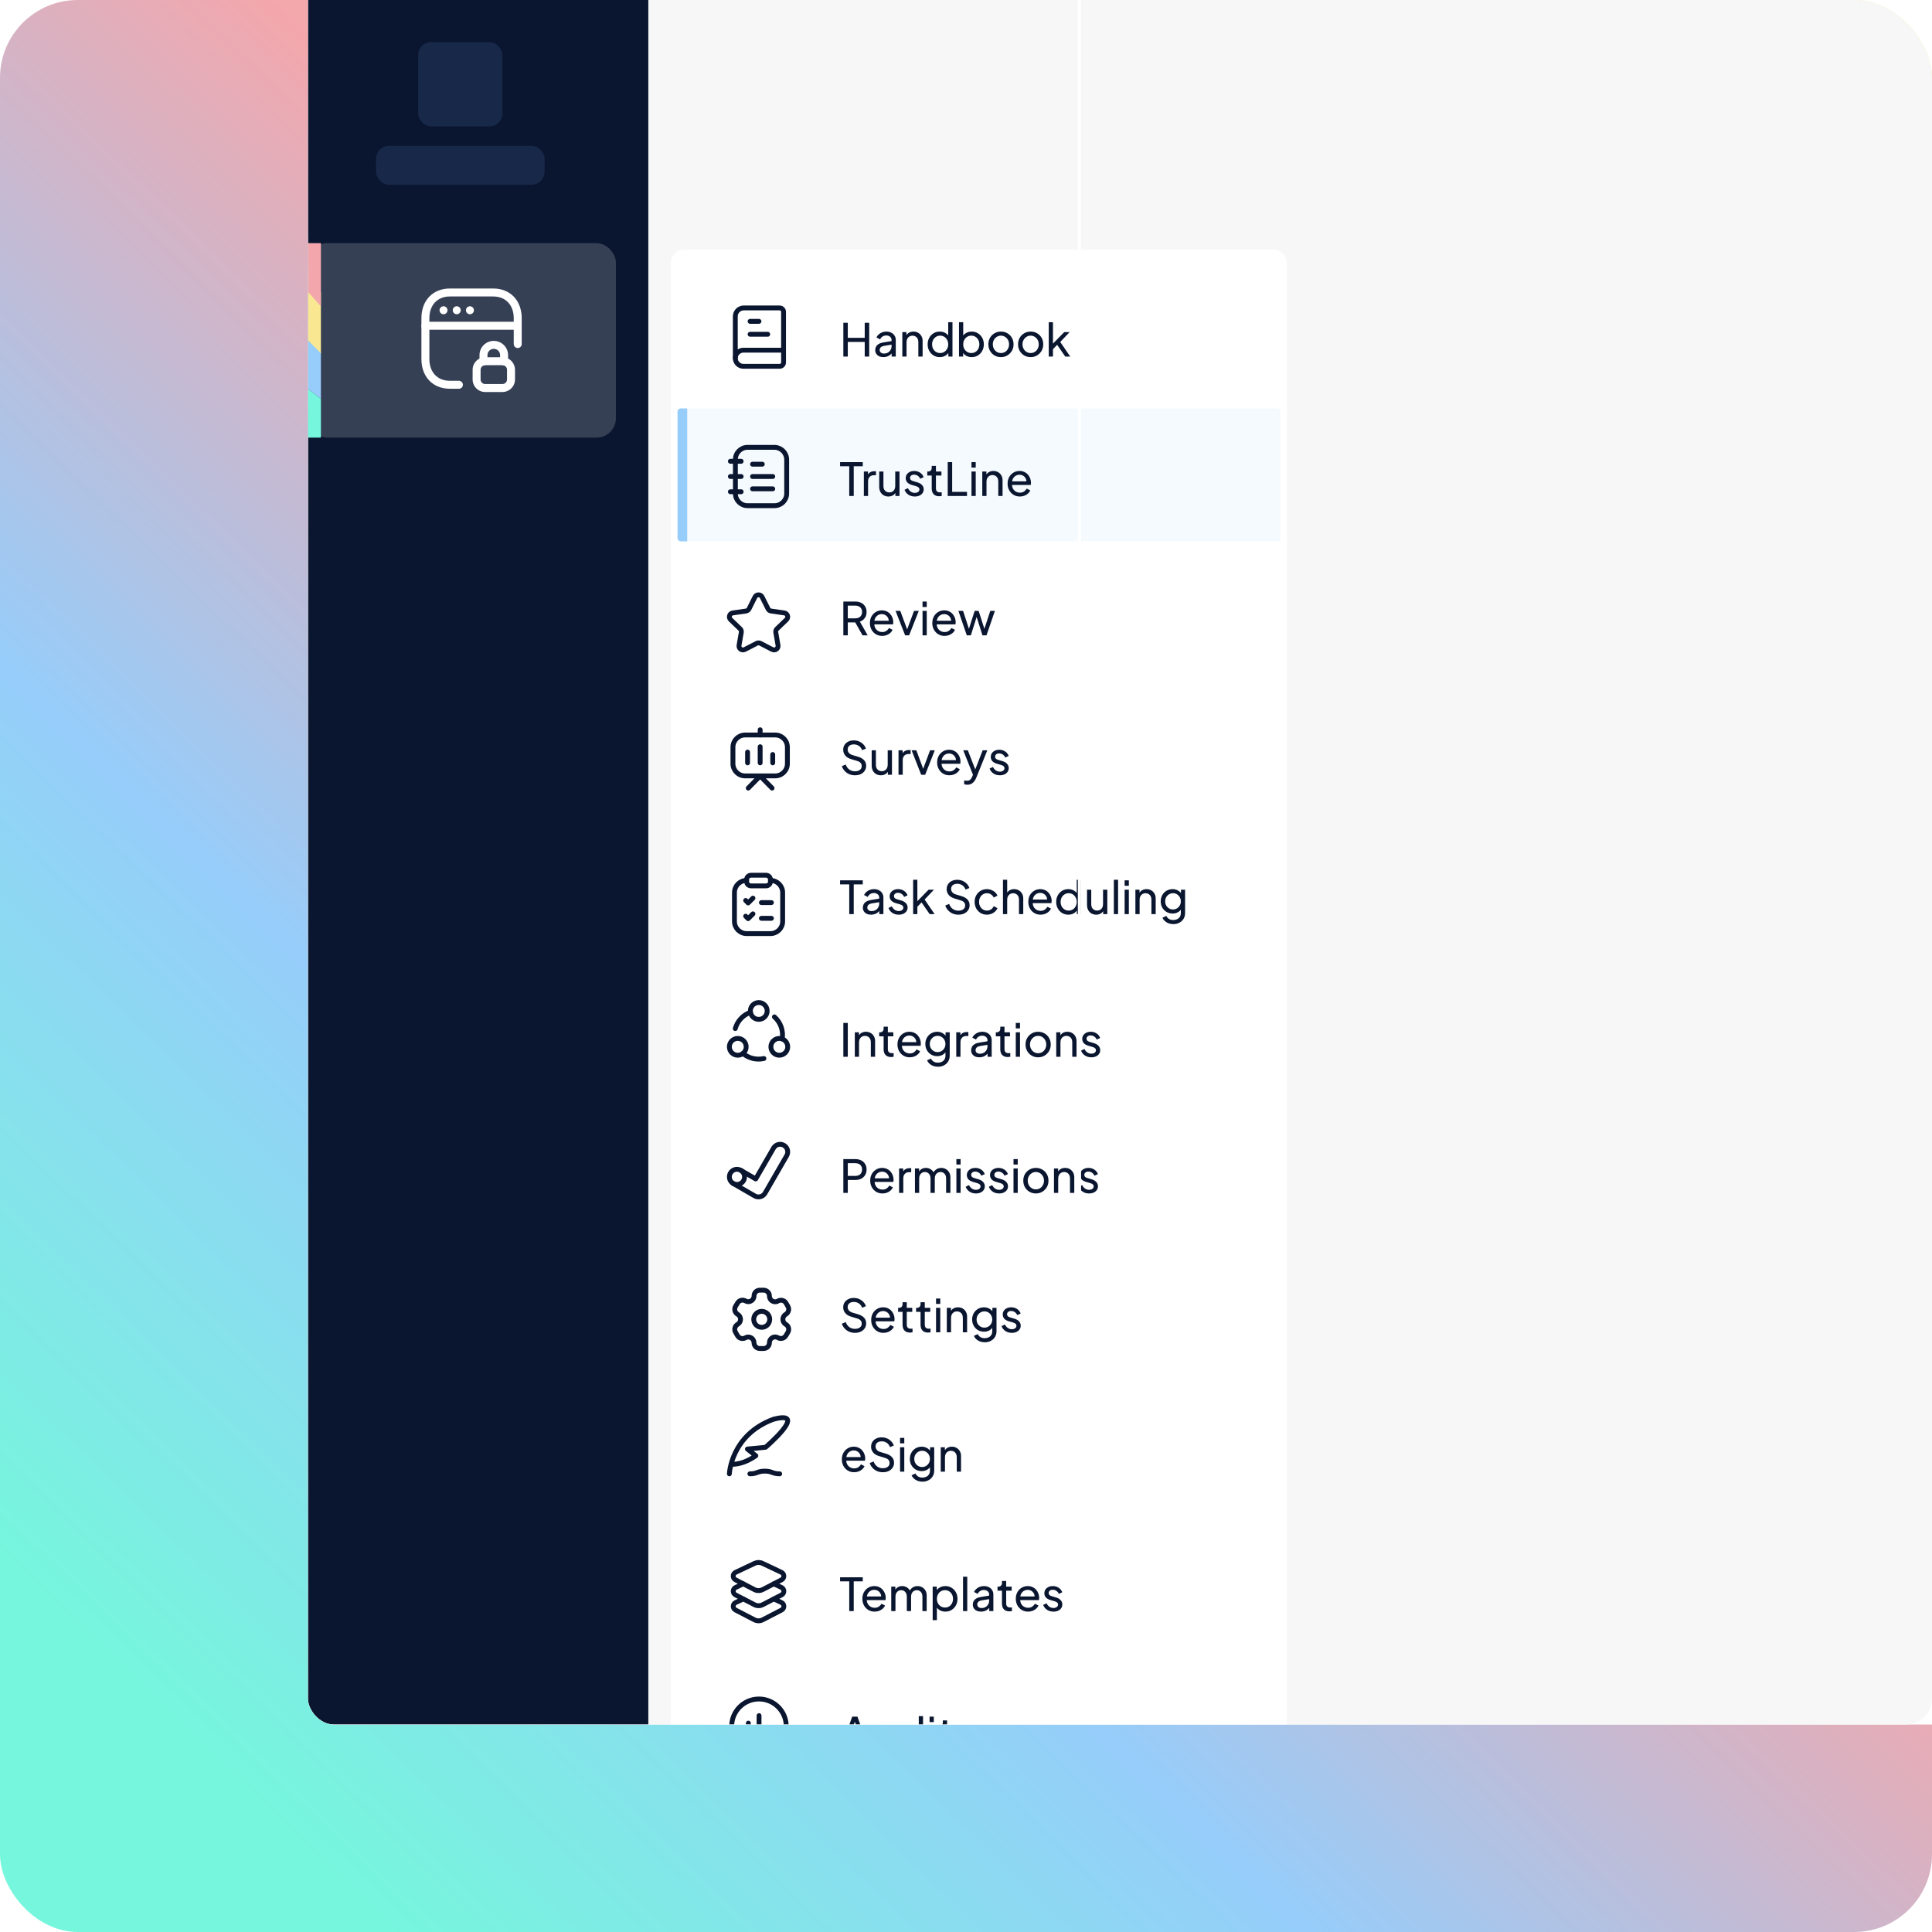 <svg width="596" height="596" viewBox="0 0 596 596" fill="none" xmlns="http://www.w3.org/2000/svg">
<g clip-path="url(#clip0_604_133471)">
<rect width="596" height="596" rx="24" fill="url(#paint0_linear_604_133471)"/>
<g clip-path="url(#clip1_604_133471)">
<rect x="95" y="65" width="554" height="467" rx="8.034" fill="white"/>
</g>
<g clip-path="url(#clip2_604_133471)">
<rect x="95" y="-88" width="501" height="620" rx="8.034" fill="#F7F7F8"/>
<g filter="url(#filter0_dd_604_133471)">
<rect x="207" y="52" width="190" height="495" rx="4" fill="white"/>
<g clip-path="url(#clip3_604_133471)">
<path d="M229.323 83.027H241.717L241.723 86.806C241.721 87.467 241.185 88.001 240.525 88.001H229.323C227.949 88.001 226.836 86.888 226.836 85.514C226.836 84.14 227.949 83.027 229.323 83.027Z" stroke="#0A162F" stroke-width="1.5" stroke-linecap="round" stroke-linejoin="round"/>
<path d="M226.836 85.513V72.591C226.836 71.16 227.996 70 229.427 70H240.518C241.179 70 241.717 70.537 241.717 71.199V83.026" stroke="#0A162F" stroke-width="1.5" stroke-linecap="round" stroke-linejoin="round"/>
<path d="M231.391 74.133H234.135M231.391 78.119H236.834" stroke="#0A162F" stroke-width="1.5" stroke-linecap="round" stroke-linejoin="round"/>
</g>
<g clip-path="url(#clip4_604_133471)">
<rect x="211" y="101" width="184" height="41" fill="#F5FAFF"/>
<rect x="209" y="101" width="3" height="41" fill="#96CDFA"/>
<path d="M242.68 127.163V116.835C242.694 114.78 241.076 113.083 239.023 113C239.023 113 230.561 113 230.53 113.001C228.458 113.046 226.815 114.763 226.86 116.835V127.343C226.909 129.382 228.581 131.008 230.621 131L239.01 130.999C241.082 130.953 242.725 129.236 242.68 127.163Z" stroke="#0A162F" stroke-width="1.5" stroke-linecap="round" stroke-linejoin="round"/>
<path d="M232.148 125.8H238.387M232.148 121.999H238.387M232.148 118.199H235.158" stroke="#0A162F" stroke-width="1.5" stroke-linecap="round" stroke-linejoin="round"/>
<path d="M225.312 126.697H228.637M225.312 121.998H228.637M225.312 117.301H228.637" stroke="#0A162F" stroke-width="1.5" stroke-linecap="round" stroke-linejoin="round"/>
</g>
<g clip-path="url(#clip5_604_133471)">
<path fill-rule="evenodd" clip-rule="evenodd" d="M235.104 159.177L236.932 162.828C237.111 163.186 237.456 163.435 237.857 163.492L241.945 164.081C242.955 164.226 243.357 165.451 242.626 166.152L239.67 168.992C239.38 169.272 239.247 169.673 239.316 170.068L240.014 174.078C240.186 175.07 239.13 175.827 238.227 175.357L234.573 173.463C234.215 173.277 233.786 173.277 233.427 173.463L229.773 175.357C228.87 175.827 227.814 175.07 227.987 174.078L228.684 170.068C228.753 169.673 228.62 169.272 228.33 168.992L225.374 166.152C224.643 165.451 225.045 164.226 226.055 164.081L230.143 163.492C230.544 163.435 230.89 163.186 231.069 162.828L232.896 159.177C233.348 158.274 234.652 158.274 235.104 159.177Z" stroke="#0A162F" stroke-width="1.5" stroke-linecap="round" stroke-linejoin="round"/>
</g>
<g clip-path="url(#clip6_604_133471)">
<path d="M229.862 201.738H239.142C241.219 201.738 242.903 203.422 242.903 205.499V210.592C242.903 212.669 241.219 214.353 239.142 214.353H229.862C227.785 214.353 226.102 212.669 226.102 210.592V205.499C226.102 203.422 227.785 201.738 229.862 201.738Z" stroke="#0A162F" stroke-width="1.5" stroke-linecap="round" stroke-linejoin="round"/>
<path d="M234.498 210.33V205.357M238.378 210.33V207.756M230.617 210.33V207.015" stroke="#0A162F" stroke-width="1.5" stroke-linecap="round" stroke-linejoin="round"/>
<path d="M238.173 218.118L234.501 214.381L230.828 218.118" stroke="#0A162F" stroke-width="1.5" stroke-linecap="round" stroke-linejoin="round"/>
<path d="M234.5 200.119V201.749" stroke="#0A162F" stroke-width="1.5" stroke-linecap="round" stroke-linejoin="round"/>
</g>
<g clip-path="url(#clip7_604_133471)">
<path fill-rule="evenodd" clip-rule="evenodd" d="M236.323 248.286H231.677C230.927 248.286 230.32 247.678 230.32 246.929V246.356C230.32 245.607 230.927 245 231.677 245H236.323C237.073 245 237.68 245.607 237.68 246.356V246.929C237.68 247.678 237.073 248.286 236.323 248.286Z" stroke="#0A162F" stroke-width="1.5" stroke-linecap="round" stroke-linejoin="round"/>
<path d="M237.684 246.594C239.758 246.594 241.439 248.275 241.439 250.348V259.246C241.439 261.319 239.758 263 237.684 263H230.325C228.252 263 226.57 261.319 226.57 259.246V250.348C226.57 248.275 228.252 246.594 230.325 246.594" stroke="#0A162F" stroke-width="1.5" stroke-linecap="round" stroke-linejoin="round"/>
<path d="M230.031 257.635L230.793 258.397L232.276 256.914" stroke="#0A162F" stroke-width="1.5" stroke-linecap="round" stroke-linejoin="round"/>
<path d="M230.031 252.787L230.793 253.549L232.276 252.066" stroke="#0A162F" stroke-width="1.5" stroke-linecap="round" stroke-linejoin="round"/>
<path d="M234.883 258.289H237.97" stroke="#0A162F" stroke-width="1.5" stroke-linecap="round" stroke-linejoin="round"/>
<path d="M234.883 253.441H237.97" stroke="#0A162F" stroke-width="1.5" stroke-linecap="round" stroke-linejoin="round"/>
</g>
<g clip-path="url(#clip8_604_133471)">
<path fill-rule="evenodd" clip-rule="evenodd" d="M236.665 286.868C236.665 288.301 235.504 289.462 234.072 289.462C232.638 289.462 231.477 288.301 231.477 286.868C231.477 285.435 232.638 284.273 234.072 284.273C235.504 284.273 236.665 285.435 236.665 286.868Z" stroke="#0A162F" stroke-width="1.5" stroke-linecap="round" stroke-linejoin="round"/>
<path fill-rule="evenodd" clip-rule="evenodd" d="M243.001 297.933C243.001 299.366 241.84 300.528 240.407 300.528C238.974 300.528 237.812 299.366 237.812 297.933C237.812 296.5 238.974 295.338 240.407 295.338C241.84 295.338 243.001 296.5 243.001 297.933Z" stroke="#0A162F" stroke-width="1.5" stroke-linecap="round" stroke-linejoin="round"/>
<path fill-rule="evenodd" clip-rule="evenodd" d="M230.189 297.933C230.189 299.366 229.027 300.528 227.595 300.528C226.162 300.528 225 299.366 225 297.933C225 296.5 226.162 295.338 227.595 295.338C229.027 295.338 230.189 296.5 230.189 297.933Z" stroke="#0A162F" stroke-width="1.5" stroke-linecap="round" stroke-linejoin="round"/>
<path d="M235.659 301.534C233.382 302.062 230.977 301.477 229.195 299.979" stroke="#0A162F" stroke-width="1.5" stroke-linecap="round" stroke-linejoin="round"/>
<path d="M238.898 288.693C240.832 290.403 241.722 293 241.296 295.505" stroke="#0A162F" stroke-width="1.5" stroke-linecap="round" stroke-linejoin="round"/>
<path d="M226.82 292.305C227.471 289.961 229.245 288.085 231.521 287.285" stroke="#0A162F" stroke-width="1.5" stroke-linecap="round" stroke-linejoin="round"/>
</g>
<g clip-path="url(#clip9_604_133471)">
<path d="M225 429.656C225 429.656 225.492 417.656 238.574 412.835C249.782 409.848 236.169 421.467 236.169 421.467L230.566 422.017L233.166 424.075C230.614 425.869 228.063 426.756 225.511 426.732" stroke="#0A162F" stroke-width="1.5" stroke-linecap="round" stroke-linejoin="round"/>
<path d="M231.328 429.656C233.627 429.656 233.627 428.828 235.926 428.828C238.226 428.828 238.226 429.656 240.527 429.656" stroke="#0A162F" stroke-width="1.5" stroke-linecap="round" stroke-linejoin="round"/>
</g>
<g clip-path="url(#clip10_604_133471)">
<path d="M232.815 457.264C233.56 456.912 234.432 456.912 235.177 457.264L241.05 460.039C242.036 460.505 242.061 461.855 241.094 462.356L235.265 465.371C234.472 465.781 233.52 465.781 232.727 465.371L226.898 462.356C225.931 461.855 225.956 460.505 226.942 460.039L232.815 457.264Z" stroke="#0A162F" stroke-width="1.5" stroke-linecap="round" stroke-linejoin="round"/>
<path d="M238.713 463.592L241.058 464.7C242.044 465.165 242.069 466.516 241.102 467.017L235.273 470.032C234.48 470.442 233.528 470.442 232.735 470.032L226.906 467.017C225.938 466.516 225.964 465.165 226.95 464.7L229.295 463.592" stroke="#0A162F" stroke-width="1.5" stroke-linecap="round" stroke-linejoin="round"/>
<path d="M238.713 468.252L241.058 469.36C242.044 469.826 242.069 471.176 241.102 471.677L235.273 474.692C234.48 475.102 233.528 475.102 232.735 474.692L226.906 471.677C225.938 471.176 225.964 469.826 226.95 469.36L229.295 468.252" stroke="#0A162F" stroke-width="1.5" stroke-linecap="round" stroke-linejoin="round"/>
</g>
<path d="M242.546 507.537C242.546 502.889 238.777 499.119 234.128 499.119C229.479 499.119 225.711 502.889 225.711 507.537C225.711 512.187 229.479 515.955 234.128 515.955C238.777 515.955 242.546 512.187 242.546 507.537Z" stroke="#0A162F" stroke-width="1.5" stroke-linecap="round" stroke-linejoin="round"/>
<path d="M239.859 513.701L243.284 517.117" stroke="#0A162F" stroke-width="1.5" stroke-linecap="round" stroke-linejoin="round"/>
<path d="M230.859 506.566V510.222M234.157 504.252V510.222M237.399 508.318V510.222" stroke="#0A162F" stroke-width="1.5" stroke-linecap="round" stroke-linejoin="round"/>
<path d="M260.162 85V74.57H261.534V79.218H266.756V74.57H268.142V85H266.756V80.478H261.534V85H260.162ZM272.515 85.168C272.02 85.168 271.582 85.079 271.199 84.902C270.826 84.715 270.532 84.463 270.317 84.146C270.102 83.819 269.995 83.446 269.995 83.026C269.995 82.625 270.079 82.265 270.247 81.948C270.424 81.621 270.695 81.346 271.059 81.122C271.432 80.898 271.899 80.739 272.459 80.646L275.259 80.184V81.276L272.753 81.696C272.268 81.78 271.913 81.934 271.689 82.158C271.474 82.382 271.367 82.657 271.367 82.984C271.367 83.292 271.488 83.549 271.731 83.754C271.983 83.959 272.296 84.062 272.669 84.062C273.145 84.062 273.556 83.964 273.901 83.768C274.256 83.563 274.531 83.287 274.727 82.942C274.932 82.597 275.035 82.214 275.035 81.794V79.876C275.035 79.465 274.881 79.134 274.573 78.882C274.274 78.621 273.878 78.49 273.383 78.49C272.954 78.49 272.571 78.602 272.235 78.826C271.908 79.041 271.666 79.33 271.507 79.694L270.373 79.106C270.513 78.761 270.737 78.453 271.045 78.182C271.353 77.902 271.712 77.683 272.123 77.524C272.534 77.365 272.963 77.286 273.411 77.286C273.99 77.286 274.498 77.398 274.937 77.622C275.376 77.837 275.716 78.14 275.959 78.532C276.211 78.915 276.337 79.363 276.337 79.876V85H275.063V83.572L275.301 83.656C275.142 83.955 274.928 84.216 274.657 84.44C274.386 84.664 274.069 84.841 273.705 84.972C273.341 85.103 272.944 85.168 272.515 85.168ZM278.356 85V77.454H279.63V78.924L279.42 78.798C279.606 78.322 279.905 77.953 280.316 77.692C280.736 77.421 281.226 77.286 281.786 77.286C282.327 77.286 282.808 77.407 283.228 77.65C283.657 77.893 283.993 78.229 284.236 78.658C284.488 79.087 284.614 79.573 284.614 80.114V85H283.298V80.534C283.298 80.114 283.223 79.759 283.074 79.47C282.924 79.181 282.71 78.957 282.43 78.798C282.159 78.63 281.846 78.546 281.492 78.546C281.137 78.546 280.82 78.63 280.54 78.798C280.269 78.957 280.054 79.185 279.896 79.484C279.737 79.773 279.658 80.123 279.658 80.534V85H278.356ZM289.907 85.168C289.197 85.168 288.558 84.995 287.989 84.65C287.429 84.305 286.985 83.833 286.659 83.236C286.332 82.639 286.169 81.971 286.169 81.234C286.169 80.478 286.332 79.806 286.659 79.218C286.985 78.621 287.429 78.149 287.989 77.804C288.558 77.459 289.197 77.286 289.907 77.286C290.532 77.286 291.087 77.421 291.573 77.692C292.058 77.953 292.441 78.308 292.721 78.756L292.511 79.078V74.402H293.827V85H292.553V83.39L292.721 83.614C292.459 84.109 292.077 84.491 291.573 84.762C291.078 85.033 290.523 85.168 289.907 85.168ZM290.019 83.908C290.495 83.908 290.919 83.791 291.293 83.558C291.666 83.325 291.96 83.007 292.175 82.606C292.399 82.195 292.511 81.738 292.511 81.234C292.511 80.721 292.399 80.263 292.175 79.862C291.96 79.451 291.666 79.129 291.293 78.896C290.919 78.663 290.495 78.546 290.019 78.546C289.552 78.546 289.127 78.667 288.745 78.91C288.371 79.143 288.077 79.461 287.863 79.862C287.648 80.254 287.541 80.711 287.541 81.234C287.541 81.738 287.648 82.195 287.863 82.606C288.077 83.007 288.371 83.325 288.745 83.558C289.118 83.791 289.543 83.908 290.019 83.908ZM299.748 85.168C299.141 85.168 298.586 85.033 298.082 84.762C297.587 84.491 297.205 84.109 296.934 83.614L297.116 83.39V85H295.842V74.402H297.144V79.078L296.948 78.756C297.228 78.308 297.611 77.953 298.096 77.692C298.581 77.421 299.137 77.286 299.762 77.286C300.471 77.286 301.106 77.459 301.666 77.804C302.235 78.149 302.683 78.621 303.01 79.218C303.337 79.806 303.5 80.478 303.5 81.234C303.5 81.971 303.337 82.639 303.01 83.236C302.683 83.833 302.235 84.305 301.666 84.65C301.106 84.995 300.467 85.168 299.748 85.168ZM299.65 83.908C300.126 83.908 300.551 83.791 300.924 83.558C301.297 83.325 301.587 83.007 301.792 82.606C302.007 82.195 302.114 81.738 302.114 81.234C302.114 80.711 302.007 80.254 301.792 79.862C301.587 79.461 301.297 79.143 300.924 78.91C300.551 78.667 300.126 78.546 299.65 78.546C299.174 78.546 298.745 78.663 298.362 78.896C297.989 79.129 297.69 79.451 297.466 79.862C297.251 80.263 297.144 80.721 297.144 81.234C297.144 81.738 297.251 82.195 297.466 82.606C297.69 83.007 297.989 83.325 298.362 83.558C298.745 83.791 299.174 83.908 299.65 83.908ZM308.791 85.168C308.063 85.168 307.405 85 306.817 84.664C306.229 84.319 305.763 83.847 305.417 83.25C305.072 82.653 304.899 81.976 304.899 81.22C304.899 80.464 305.067 79.792 305.403 79.204C305.749 78.616 306.215 78.149 306.803 77.804C307.391 77.459 308.054 77.286 308.791 77.286C309.519 77.286 310.177 77.459 310.765 77.804C311.353 78.14 311.815 78.602 312.151 79.19C312.497 79.778 312.669 80.455 312.669 81.22C312.669 81.985 312.492 82.667 312.137 83.264C311.783 83.852 311.311 84.319 310.723 84.664C310.145 85 309.501 85.168 308.791 85.168ZM308.791 83.908C309.258 83.908 309.678 83.791 310.051 83.558C310.434 83.325 310.733 83.003 310.947 82.592C311.171 82.181 311.283 81.724 311.283 81.22C311.283 80.707 311.171 80.254 310.947 79.862C310.733 79.461 310.434 79.143 310.051 78.91C309.678 78.667 309.258 78.546 308.791 78.546C308.315 78.546 307.886 78.667 307.503 78.91C307.13 79.143 306.831 79.461 306.607 79.862C306.383 80.254 306.271 80.707 306.271 81.22C306.271 81.724 306.383 82.181 306.607 82.592C306.831 83.003 307.13 83.325 307.503 83.558C307.886 83.791 308.315 83.908 308.791 83.908ZM317.951 85.168C317.223 85.168 316.565 85 315.977 84.664C315.389 84.319 314.923 83.847 314.577 83.25C314.232 82.653 314.059 81.976 314.059 81.22C314.059 80.464 314.227 79.792 314.563 79.204C314.909 78.616 315.375 78.149 315.963 77.804C316.551 77.459 317.214 77.286 317.951 77.286C318.679 77.286 319.337 77.459 319.925 77.804C320.513 78.14 320.975 78.602 321.311 79.19C321.657 79.778 321.829 80.455 321.829 81.22C321.829 81.985 321.652 82.667 321.297 83.264C320.943 83.852 320.471 84.319 319.883 84.664C319.305 85 318.661 85.168 317.951 85.168ZM317.951 83.908C318.418 83.908 318.838 83.791 319.211 83.558C319.594 83.325 319.893 83.003 320.107 82.592C320.331 82.181 320.443 81.724 320.443 81.22C320.443 80.707 320.331 80.254 320.107 79.862C319.893 79.461 319.594 79.143 319.211 78.91C318.838 78.667 318.418 78.546 317.951 78.546C317.475 78.546 317.046 78.667 316.663 78.91C316.29 79.143 315.991 79.461 315.767 79.862C315.543 80.254 315.431 80.707 315.431 81.22C315.431 81.724 315.543 82.181 315.767 82.592C315.991 83.003 316.29 83.325 316.663 83.558C317.046 83.791 317.475 83.908 317.951 83.908ZM323.528 85V74.402H324.83V81.668L324.298 81.542L328.302 77.454H329.968L327.07 80.492L330.164 85H328.624L325.796 80.912L326.608 80.87L324.41 83.166L324.83 82.214V85H323.528Z" fill="#0A162F"/>
<path d="M261.982 128V118.83H259.154V117.57H266.154V118.83H263.368V128H261.982ZM266.488 128V120.454H267.762V121.84L267.622 121.644C267.8 121.215 268.07 120.897 268.434 120.692C268.798 120.477 269.242 120.37 269.764 120.37H270.226V121.602H269.568C269.036 121.602 268.607 121.77 268.28 122.106C267.954 122.433 267.79 122.899 267.79 123.506V128H266.488ZM274.057 128.168C273.516 128.168 273.026 128.042 272.587 127.79C272.158 127.538 271.822 127.188 271.579 126.74C271.346 126.283 271.229 125.76 271.229 125.172V120.454H272.531V125.032C272.531 125.405 272.606 125.732 272.755 126.012C272.914 126.292 273.128 126.511 273.399 126.67C273.679 126.829 273.996 126.908 274.351 126.908C274.706 126.908 275.018 126.829 275.289 126.67C275.569 126.511 275.784 126.283 275.933 125.984C276.092 125.685 276.171 125.331 276.171 124.92V120.454H277.487V128H276.213V126.53L276.423 126.656C276.246 127.132 275.942 127.505 275.513 127.776C275.093 128.037 274.608 128.168 274.057 128.168ZM282.206 128.168C281.45 128.168 280.792 127.981 280.232 127.608C279.672 127.235 279.275 126.731 279.042 126.096L280.078 125.592C280.293 126.04 280.587 126.395 280.96 126.656C281.333 126.917 281.749 127.048 282.206 127.048C282.617 127.048 282.957 126.95 283.228 126.754C283.499 126.558 283.634 126.301 283.634 125.984C283.634 125.76 283.569 125.583 283.438 125.452C283.317 125.312 283.167 125.205 282.99 125.13C282.813 125.046 282.649 124.985 282.5 124.948L281.366 124.626C280.685 124.43 280.185 124.15 279.868 123.786C279.56 123.422 279.406 122.997 279.406 122.512C279.406 122.064 279.518 121.677 279.742 121.35C279.975 121.014 280.288 120.753 280.68 120.566C281.081 120.379 281.529 120.286 282.024 120.286C282.687 120.286 283.279 120.454 283.802 120.79C284.334 121.126 284.712 121.597 284.936 122.204L283.872 122.694C283.704 122.302 283.452 121.994 283.116 121.77C282.78 121.537 282.402 121.42 281.982 121.42C281.599 121.42 281.296 121.518 281.072 121.714C280.848 121.901 280.736 122.139 280.736 122.428C280.736 122.643 280.792 122.82 280.904 122.96C281.016 123.091 281.151 123.193 281.31 123.268C281.469 123.333 281.623 123.389 281.772 123.436L283.004 123.8C283.62 123.977 284.096 124.253 284.432 124.626C284.777 124.999 284.95 125.447 284.95 125.97C284.95 126.39 284.833 126.768 284.6 127.104C284.367 127.44 284.045 127.701 283.634 127.888C283.223 128.075 282.747 128.168 282.206 128.168ZM289.72 128.084C288.983 128.084 288.414 127.874 288.012 127.454C287.62 127.034 287.424 126.441 287.424 125.676V121.7H286.052V120.454H286.332C286.668 120.454 286.934 120.351 287.13 120.146C287.326 119.941 287.424 119.67 287.424 119.334V118.718H288.726V120.454H290.42V121.7H288.726V125.634C288.726 125.886 288.764 126.105 288.838 126.292C288.922 126.479 289.058 126.628 289.244 126.74C289.431 126.843 289.678 126.894 289.986 126.894C290.052 126.894 290.131 126.889 290.224 126.88C290.327 126.871 290.42 126.861 290.504 126.852V128C290.383 128.028 290.248 128.047 290.098 128.056C289.949 128.075 289.823 128.084 289.72 128.084ZM292.359 128V117.57H293.731V126.74H298.309V128H292.359ZM299.697 128V120.454H300.999V128H299.697ZM299.697 119.25V117.57H300.999V119.25H299.697ZM303.02 128V120.454H304.294V121.924L304.084 121.798C304.27 121.322 304.569 120.953 304.98 120.692C305.4 120.421 305.89 120.286 306.45 120.286C306.991 120.286 307.472 120.407 307.892 120.65C308.321 120.893 308.657 121.229 308.9 121.658C309.152 122.087 309.278 122.573 309.278 123.114V128H307.962V123.534C307.962 123.114 307.887 122.759 307.738 122.47C307.588 122.181 307.374 121.957 307.094 121.798C306.823 121.63 306.51 121.546 306.156 121.546C305.801 121.546 305.484 121.63 305.204 121.798C304.933 121.957 304.718 122.185 304.56 122.484C304.401 122.773 304.322 123.123 304.322 123.534V128H303.02ZM314.613 128.168C313.885 128.168 313.236 127.995 312.667 127.65C312.097 127.305 311.649 126.833 311.323 126.236C310.996 125.629 310.833 124.953 310.833 124.206C310.833 123.45 310.991 122.778 311.309 122.19C311.635 121.602 312.074 121.14 312.625 120.804C313.185 120.459 313.81 120.286 314.501 120.286C315.061 120.286 315.555 120.389 315.985 120.594C316.423 120.79 316.792 121.061 317.091 121.406C317.399 121.742 317.632 122.129 317.791 122.568C317.959 122.997 318.043 123.445 318.043 123.912C318.043 124.015 318.033 124.131 318.015 124.262C318.005 124.383 317.991 124.5 317.973 124.612H311.785V123.492H317.217L316.601 123.996C316.685 123.511 316.638 123.077 316.461 122.694C316.283 122.311 316.022 122.008 315.677 121.784C315.331 121.56 314.939 121.448 314.501 121.448C314.062 121.448 313.661 121.56 313.297 121.784C312.933 122.008 312.648 122.33 312.443 122.75C312.247 123.161 312.167 123.651 312.205 124.22C312.167 124.771 312.251 125.256 312.457 125.676C312.671 126.087 312.97 126.409 313.353 126.642C313.745 126.866 314.169 126.978 314.627 126.978C315.131 126.978 315.555 126.861 315.901 126.628C316.246 126.395 316.526 126.096 316.741 125.732L317.833 126.292C317.683 126.637 317.45 126.955 317.133 127.244C316.825 127.524 316.456 127.748 316.027 127.916C315.607 128.084 315.135 128.168 314.613 128.168Z" fill="#0A162F"/>
<path d="M260.162 171V160.57H263.844C264.535 160.57 265.141 160.701 265.664 160.962C266.187 161.223 266.593 161.597 266.882 162.082C267.181 162.567 267.33 163.137 267.33 163.79C267.33 164.527 267.143 165.153 266.77 165.666C266.397 166.179 265.893 166.548 265.258 166.772L267.68 171H266.084L263.536 166.478L264.446 167.01H261.534V171H260.162ZM261.534 165.75H263.886C264.297 165.75 264.656 165.671 264.964 165.512C265.272 165.353 265.51 165.125 265.678 164.826C265.855 164.527 265.944 164.182 265.944 163.79C265.944 163.389 265.855 163.043 265.678 162.754C265.51 162.455 265.272 162.227 264.964 162.068C264.656 161.909 264.297 161.83 263.886 161.83H261.534V165.75ZM272.134 171.168C271.406 171.168 270.758 170.995 270.188 170.65C269.619 170.305 269.171 169.833 268.844 169.236C268.518 168.629 268.354 167.953 268.354 167.206C268.354 166.45 268.513 165.778 268.83 165.19C269.157 164.602 269.596 164.14 270.146 163.804C270.706 163.459 271.332 163.286 272.022 163.286C272.582 163.286 273.077 163.389 273.506 163.594C273.945 163.79 274.314 164.061 274.612 164.406C274.92 164.742 275.154 165.129 275.312 165.568C275.48 165.997 275.564 166.445 275.564 166.912C275.564 167.015 275.555 167.131 275.536 167.262C275.527 167.383 275.513 167.5 275.494 167.612H269.306V166.492H274.738L274.122 166.996C274.206 166.511 274.16 166.077 273.982 165.694C273.805 165.311 273.544 165.008 273.198 164.784C272.853 164.56 272.461 164.448 272.022 164.448C271.584 164.448 271.182 164.56 270.818 164.784C270.454 165.008 270.17 165.33 269.964 165.75C269.768 166.161 269.689 166.651 269.726 167.22C269.689 167.771 269.773 168.256 269.978 168.676C270.193 169.087 270.492 169.409 270.874 169.642C271.266 169.866 271.691 169.978 272.148 169.978C272.652 169.978 273.077 169.861 273.422 169.628C273.768 169.395 274.048 169.096 274.262 168.732L275.354 169.292C275.205 169.637 274.972 169.955 274.654 170.244C274.346 170.524 273.978 170.748 273.548 170.916C273.128 171.084 272.657 171.168 272.134 171.168ZM279.225 171L276.271 163.454H277.727L280.093 169.838H279.589L281.969 163.454H283.425L280.457 171H279.225ZM284.59 171V163.454H285.892V171H284.59ZM284.59 162.25V160.57H285.892V162.25H284.59ZM291.384 171.168C290.656 171.168 290.008 170.995 289.438 170.65C288.869 170.305 288.421 169.833 288.094 169.236C287.768 168.629 287.604 167.953 287.604 167.206C287.604 166.45 287.763 165.778 288.08 165.19C288.407 164.602 288.846 164.14 289.396 163.804C289.956 163.459 290.582 163.286 291.272 163.286C291.832 163.286 292.327 163.389 292.756 163.594C293.195 163.79 293.564 164.061 293.862 164.406C294.17 164.742 294.404 165.129 294.562 165.568C294.73 165.997 294.814 166.445 294.814 166.912C294.814 167.015 294.805 167.131 294.786 167.262C294.777 167.383 294.763 167.5 294.744 167.612H288.556V166.492H293.988L293.372 166.996C293.456 166.511 293.41 166.077 293.232 165.694C293.055 165.311 292.794 165.008 292.448 164.784C292.103 164.56 291.711 164.448 291.272 164.448C290.834 164.448 290.432 164.56 290.068 164.784C289.704 165.008 289.42 165.33 289.214 165.75C289.018 166.161 288.939 166.651 288.976 167.22C288.939 167.771 289.023 168.256 289.228 168.676C289.443 169.087 289.742 169.409 290.124 169.642C290.516 169.866 290.941 169.978 291.398 169.978C291.902 169.978 292.327 169.861 292.672 169.628C293.018 169.395 293.298 169.096 293.512 168.732L294.604 169.292C294.455 169.637 294.222 169.955 293.904 170.244C293.596 170.524 293.228 170.748 292.798 170.916C292.378 171.084 291.907 171.168 291.384 171.168ZM298.248 171L295.658 163.454H297.1L299.158 169.768L298.654 169.754L300.67 163.454H301.902L303.918 169.754L303.414 169.768L305.486 163.454H306.914L304.324 171H303.078L301.09 164.7H301.482L299.494 171H298.248Z" fill="#0A162F"/>
<path d="M263.746 214.168C263.083 214.168 262.477 214.047 261.926 213.804C261.375 213.552 260.909 213.211 260.526 212.782C260.143 212.353 259.868 211.872 259.7 211.34L260.89 210.85C261.142 211.522 261.515 212.04 262.01 212.404C262.514 212.759 263.102 212.936 263.774 212.936C264.185 212.936 264.544 212.871 264.852 212.74C265.16 212.609 265.398 212.427 265.566 212.194C265.743 211.951 265.832 211.671 265.832 211.354C265.832 210.915 265.706 210.57 265.454 210.318C265.211 210.057 264.852 209.861 264.376 209.73L262.458 209.142C261.702 208.909 261.123 208.54 260.722 208.036C260.321 207.532 260.12 206.953 260.12 206.3C260.12 205.731 260.255 205.231 260.526 204.802C260.806 204.363 261.189 204.023 261.674 203.78C262.169 203.528 262.729 203.402 263.354 203.402C263.979 203.402 264.544 203.514 265.048 203.738C265.561 203.962 265.995 204.265 266.35 204.648C266.705 205.021 266.966 205.451 267.134 205.936L265.958 206.426C265.734 205.838 265.398 205.395 264.95 205.096C264.502 204.788 263.975 204.634 263.368 204.634C262.995 204.634 262.663 204.699 262.374 204.83C262.094 204.951 261.875 205.133 261.716 205.376C261.567 205.609 261.492 205.889 261.492 206.216C261.492 206.599 261.613 206.939 261.856 207.238C262.099 207.537 262.467 207.765 262.962 207.924L264.712 208.442C265.533 208.694 266.154 209.053 266.574 209.52C266.994 209.987 267.204 210.565 267.204 211.256C267.204 211.825 267.055 212.329 266.756 212.768C266.467 213.207 266.061 213.552 265.538 213.804C265.025 214.047 264.427 214.168 263.746 214.168ZM271.733 214.168C271.191 214.168 270.701 214.042 270.263 213.79C269.833 213.538 269.497 213.188 269.255 212.74C269.021 212.283 268.905 211.76 268.905 211.172V206.454H270.207V211.032C270.207 211.405 270.281 211.732 270.431 212.012C270.589 212.292 270.804 212.511 271.075 212.67C271.355 212.829 271.672 212.908 272.027 212.908C272.381 212.908 272.694 212.829 272.965 212.67C273.245 212.511 273.459 212.283 273.609 211.984C273.767 211.685 273.847 211.331 273.847 210.92V206.454H275.163V214H273.889V212.53L274.099 212.656C273.921 213.132 273.618 213.505 273.189 213.776C272.769 214.037 272.283 214.168 271.733 214.168ZM277.18 214V206.454H278.454V207.84L278.314 207.644C278.491 207.215 278.762 206.897 279.126 206.692C279.49 206.477 279.933 206.37 280.456 206.37H280.918V207.602H280.26C279.728 207.602 279.299 207.77 278.972 208.106C278.645 208.433 278.482 208.899 278.482 209.506V214H277.18ZM284.174 214L281.22 206.454H282.676L285.042 212.838H284.538L286.918 206.454H288.374L285.406 214H284.174ZM292.875 214.168C292.147 214.168 291.498 213.995 290.929 213.65C290.359 213.305 289.911 212.833 289.585 212.236C289.258 211.629 289.095 210.953 289.095 210.206C289.095 209.45 289.253 208.778 289.571 208.19C289.897 207.602 290.336 207.14 290.887 206.804C291.447 206.459 292.072 206.286 292.763 206.286C293.323 206.286 293.817 206.389 294.247 206.594C294.685 206.79 295.054 207.061 295.353 207.406C295.661 207.742 295.894 208.129 296.053 208.568C296.221 208.997 296.305 209.445 296.305 209.912C296.305 210.015 296.295 210.131 296.277 210.262C296.267 210.383 296.253 210.5 296.235 210.612H290.047V209.492H295.479L294.863 209.996C294.947 209.511 294.9 209.077 294.723 208.694C294.545 208.311 294.284 208.008 293.939 207.784C293.593 207.56 293.201 207.448 292.763 207.448C292.324 207.448 291.923 207.56 291.559 207.784C291.195 208.008 290.91 208.33 290.705 208.75C290.509 209.161 290.429 209.651 290.467 210.22C290.429 210.771 290.513 211.256 290.719 211.676C290.933 212.087 291.232 212.409 291.615 212.642C292.007 212.866 292.431 212.978 292.889 212.978C293.393 212.978 293.817 212.861 294.163 212.628C294.508 212.395 294.788 212.096 295.003 211.732L296.095 212.292C295.945 212.637 295.712 212.955 295.395 213.244C295.087 213.524 294.718 213.748 294.289 213.916C293.869 214.084 293.397 214.168 292.875 214.168ZM298.408 217.08C298.24 217.08 298.072 217.066 297.904 217.038C297.736 217.019 297.577 216.977 297.428 216.912V215.75C297.531 215.759 297.657 215.778 297.806 215.806C297.965 215.834 298.119 215.848 298.268 215.848C298.707 215.848 299.038 215.75 299.262 215.554C299.495 215.358 299.715 215.027 299.92 214.56L300.396 213.426L300.368 214.56L297.148 206.454H298.562L301.068 212.894H300.648L303.14 206.454H304.582L301.18 214.896C301.021 215.297 300.816 215.666 300.564 216.002C300.321 216.338 300.023 216.599 299.668 216.786C299.313 216.982 298.893 217.08 298.408 217.08ZM308.442 214.168C307.686 214.168 307.028 213.981 306.468 213.608C305.908 213.235 305.512 212.731 305.278 212.096L306.314 211.592C306.529 212.04 306.823 212.395 307.196 212.656C307.57 212.917 307.985 213.048 308.442 213.048C308.853 213.048 309.194 212.95 309.464 212.754C309.735 212.558 309.87 212.301 309.87 211.984C309.87 211.76 309.805 211.583 309.674 211.452C309.553 211.312 309.404 211.205 309.226 211.13C309.049 211.046 308.886 210.985 308.736 210.948L307.602 210.626C306.921 210.43 306.422 210.15 306.104 209.786C305.796 209.422 305.642 208.997 305.642 208.512C305.642 208.064 305.754 207.677 305.978 207.35C306.212 207.014 306.524 206.753 306.916 206.566C307.318 206.379 307.766 206.286 308.26 206.286C308.923 206.286 309.516 206.454 310.038 206.79C310.57 207.126 310.948 207.597 311.172 208.204L310.108 208.694C309.94 208.302 309.688 207.994 309.352 207.77C309.016 207.537 308.638 207.42 308.218 207.42C307.836 207.42 307.532 207.518 307.308 207.714C307.084 207.901 306.972 208.139 306.972 208.428C306.972 208.643 307.028 208.82 307.14 208.96C307.252 209.091 307.388 209.193 307.546 209.268C307.705 209.333 307.859 209.389 308.008 209.436L309.24 209.8C309.856 209.977 310.332 210.253 310.668 210.626C311.014 210.999 311.186 211.447 311.186 211.97C311.186 212.39 311.07 212.768 310.836 213.104C310.603 213.44 310.281 213.701 309.87 213.888C309.46 214.075 308.984 214.168 308.442 214.168Z" fill="#0A162F"/>
<path d="M261.982 257V247.83H259.154V246.57H266.154V247.83H263.368V257H261.982ZM268.7 257.168C268.206 257.168 267.767 257.079 267.384 256.902C267.011 256.715 266.717 256.463 266.502 256.146C266.288 255.819 266.18 255.446 266.18 255.026C266.18 254.625 266.264 254.265 266.432 253.948C266.61 253.621 266.88 253.346 267.244 253.122C267.618 252.898 268.084 252.739 268.644 252.646L271.444 252.184V253.276L268.938 253.696C268.453 253.78 268.098 253.934 267.874 254.158C267.66 254.382 267.552 254.657 267.552 254.984C267.552 255.292 267.674 255.549 267.916 255.754C268.168 255.959 268.481 256.062 268.854 256.062C269.33 256.062 269.741 255.964 270.086 255.768C270.441 255.563 270.716 255.287 270.912 254.942C271.118 254.597 271.22 254.214 271.22 253.794V251.876C271.22 251.465 271.066 251.134 270.758 250.882C270.46 250.621 270.063 250.49 269.568 250.49C269.139 250.49 268.756 250.602 268.42 250.826C268.094 251.041 267.851 251.33 267.692 251.694L266.558 251.106C266.698 250.761 266.922 250.453 267.23 250.182C267.538 249.902 267.898 249.683 268.308 249.524C268.719 249.365 269.148 249.286 269.596 249.286C270.175 249.286 270.684 249.398 271.122 249.622C271.561 249.837 271.902 250.14 272.144 250.532C272.396 250.915 272.522 251.363 272.522 251.876V257H271.248V255.572L271.486 255.656C271.328 255.955 271.113 256.216 270.842 256.44C270.572 256.664 270.254 256.841 269.89 256.972C269.526 257.103 269.13 257.168 268.7 257.168ZM277.243 257.168C276.487 257.168 275.829 256.981 275.269 256.608C274.709 256.235 274.313 255.731 274.079 255.096L275.115 254.592C275.33 255.04 275.624 255.395 275.997 255.656C276.371 255.917 276.786 256.048 277.243 256.048C277.654 256.048 277.995 255.95 278.265 255.754C278.536 255.558 278.671 255.301 278.671 254.984C278.671 254.76 278.606 254.583 278.475 254.452C278.354 254.312 278.205 254.205 278.027 254.13C277.85 254.046 277.687 253.985 277.537 253.948L276.403 253.626C275.722 253.43 275.223 253.15 274.905 252.786C274.597 252.422 274.443 251.997 274.443 251.512C274.443 251.064 274.555 250.677 274.779 250.35C275.013 250.014 275.325 249.753 275.717 249.566C276.119 249.379 276.567 249.286 277.061 249.286C277.724 249.286 278.317 249.454 278.839 249.79C279.371 250.126 279.749 250.597 279.973 251.204L278.909 251.694C278.741 251.302 278.489 250.994 278.153 250.77C277.817 250.537 277.439 250.42 277.019 250.42C276.637 250.42 276.333 250.518 276.109 250.714C275.885 250.901 275.773 251.139 275.773 251.428C275.773 251.643 275.829 251.82 275.941 251.96C276.053 252.091 276.189 252.193 276.347 252.268C276.506 252.333 276.66 252.389 276.809 252.436L278.041 252.8C278.657 252.977 279.133 253.253 279.469 253.626C279.815 253.999 279.987 254.447 279.987 254.97C279.987 255.39 279.871 255.768 279.637 256.104C279.404 256.44 279.082 256.701 278.671 256.888C278.261 257.075 277.785 257.168 277.243 257.168ZM281.692 257V246.402H282.994V253.668L282.462 253.542L286.466 249.454H288.132L285.234 252.492L288.328 257H286.788L283.96 252.912L284.772 252.87L282.574 255.166L282.994 254.214V257H281.692ZM295.656 257.168C294.993 257.168 294.387 257.047 293.836 256.804C293.285 256.552 292.819 256.211 292.436 255.782C292.053 255.353 291.778 254.872 291.61 254.34L292.8 253.85C293.052 254.522 293.425 255.04 293.92 255.404C294.424 255.759 295.012 255.936 295.684 255.936C296.095 255.936 296.454 255.871 296.762 255.74C297.07 255.609 297.308 255.427 297.476 255.194C297.653 254.951 297.742 254.671 297.742 254.354C297.742 253.915 297.616 253.57 297.364 253.318C297.121 253.057 296.762 252.861 296.286 252.73L294.368 252.142C293.612 251.909 293.033 251.54 292.632 251.036C292.231 250.532 292.03 249.953 292.03 249.3C292.03 248.731 292.165 248.231 292.436 247.802C292.716 247.363 293.099 247.023 293.584 246.78C294.079 246.528 294.639 246.402 295.264 246.402C295.889 246.402 296.454 246.514 296.958 246.738C297.471 246.962 297.905 247.265 298.26 247.648C298.615 248.021 298.876 248.451 299.044 248.936L297.868 249.426C297.644 248.838 297.308 248.395 296.86 248.096C296.412 247.788 295.885 247.634 295.278 247.634C294.905 247.634 294.573 247.699 294.284 247.83C294.004 247.951 293.785 248.133 293.626 248.376C293.477 248.609 293.402 248.889 293.402 249.216C293.402 249.599 293.523 249.939 293.766 250.238C294.009 250.537 294.377 250.765 294.872 250.924L296.622 251.442C297.443 251.694 298.064 252.053 298.484 252.52C298.904 252.987 299.114 253.565 299.114 254.256C299.114 254.825 298.965 255.329 298.666 255.768C298.377 256.207 297.971 256.552 297.448 256.804C296.935 257.047 296.337 257.168 295.656 257.168ZM304.469 257.168C303.732 257.168 303.074 256.995 302.495 256.65C301.926 256.305 301.478 255.833 301.151 255.236C300.824 254.639 300.661 253.967 300.661 253.22C300.661 252.464 300.824 251.792 301.151 251.204C301.478 250.616 301.926 250.149 302.495 249.804C303.074 249.459 303.732 249.286 304.469 249.286C304.964 249.286 305.426 249.375 305.855 249.552C306.284 249.729 306.662 249.967 306.989 250.266C307.316 250.565 307.554 250.915 307.703 251.316L306.541 251.876C306.364 251.484 306.093 251.167 305.729 250.924C305.365 250.672 304.945 250.546 304.469 250.546C304.012 250.546 303.596 250.663 303.223 250.896C302.859 251.129 302.57 251.447 302.355 251.848C302.14 252.249 302.033 252.711 302.033 253.234C302.033 253.738 302.14 254.195 302.355 254.606C302.57 255.007 302.859 255.325 303.223 255.558C303.596 255.791 304.012 255.908 304.469 255.908C304.945 255.908 305.365 255.787 305.729 255.544C306.093 255.292 306.364 254.961 306.541 254.55L307.703 255.138C307.554 255.53 307.316 255.88 306.989 256.188C306.662 256.487 306.284 256.725 305.855 256.902C305.426 257.079 304.964 257.168 304.469 257.168ZM309.404 257V246.402H310.706V250.924L310.468 250.798C310.655 250.322 310.954 249.953 311.364 249.692C311.784 249.421 312.274 249.286 312.834 249.286C313.376 249.286 313.856 249.407 314.276 249.65C314.706 249.893 315.042 250.229 315.284 250.658C315.536 251.087 315.662 251.573 315.662 252.114V257H314.346V252.534C314.346 252.114 314.267 251.759 314.108 251.47C313.959 251.181 313.749 250.957 313.478 250.798C313.208 250.63 312.895 250.546 312.54 250.546C312.195 250.546 311.882 250.63 311.602 250.798C311.322 250.957 311.103 251.185 310.944 251.484C310.786 251.773 310.706 252.123 310.706 252.534V257H309.404ZM320.998 257.168C320.27 257.168 319.621 256.995 319.052 256.65C318.482 256.305 318.034 255.833 317.708 255.236C317.381 254.629 317.218 253.953 317.218 253.206C317.218 252.45 317.376 251.778 317.694 251.19C318.02 250.602 318.459 250.14 319.01 249.804C319.57 249.459 320.195 249.286 320.886 249.286C321.446 249.286 321.94 249.389 322.37 249.594C322.808 249.79 323.177 250.061 323.476 250.406C323.784 250.742 324.017 251.129 324.176 251.568C324.344 251.997 324.428 252.445 324.428 252.912C324.428 253.015 324.418 253.131 324.4 253.262C324.39 253.383 324.376 253.5 324.358 253.612H318.17V252.492H323.602L322.986 252.996C323.07 252.511 323.023 252.077 322.846 251.694C322.668 251.311 322.407 251.008 322.062 250.784C321.716 250.56 321.324 250.448 320.886 250.448C320.447 250.448 320.046 250.56 319.682 250.784C319.318 251.008 319.033 251.33 318.828 251.75C318.632 252.161 318.552 252.651 318.59 253.22C318.552 253.771 318.636 254.256 318.842 254.676C319.056 255.087 319.355 255.409 319.738 255.642C320.13 255.866 320.554 255.978 321.012 255.978C321.516 255.978 321.94 255.861 322.286 255.628C322.631 255.395 322.911 255.096 323.126 254.732L324.218 255.292C324.068 255.637 323.835 255.955 323.518 256.244C323.21 256.524 322.841 256.748 322.412 256.916C321.992 257.084 321.52 257.168 320.998 257.168ZM329.555 257.168C328.846 257.168 328.207 256.995 327.637 256.65C327.077 256.305 326.634 255.833 326.307 255.236C325.981 254.639 325.817 253.971 325.817 253.234C325.817 252.478 325.981 251.806 326.307 251.218C326.634 250.621 327.077 250.149 327.637 249.804C328.207 249.459 328.846 249.286 329.555 249.286C330.181 249.286 330.736 249.421 331.221 249.692C331.707 249.953 332.089 250.308 332.369 250.756L332.159 251.078V246.402H333.475V257H332.201V255.39L332.369 255.614C332.108 256.109 331.725 256.491 331.221 256.762C330.727 257.033 330.171 257.168 329.555 257.168ZM329.667 255.908C330.143 255.908 330.568 255.791 330.941 255.558C331.315 255.325 331.609 255.007 331.823 254.606C332.047 254.195 332.159 253.738 332.159 253.234C332.159 252.721 332.047 252.263 331.823 251.862C331.609 251.451 331.315 251.129 330.941 250.896C330.568 250.663 330.143 250.546 329.667 250.546C329.201 250.546 328.776 250.667 328.393 250.91C328.02 251.143 327.726 251.461 327.511 251.862C327.297 252.254 327.189 252.711 327.189 253.234C327.189 253.738 327.297 254.195 327.511 254.606C327.726 255.007 328.02 255.325 328.393 255.558C328.767 255.791 329.191 255.908 329.667 255.908ZM338.164 257.168C337.623 257.168 337.133 257.042 336.694 256.79C336.265 256.538 335.929 256.188 335.686 255.74C335.453 255.283 335.336 254.76 335.336 254.172V249.454H336.638V254.032C336.638 254.405 336.713 254.732 336.862 255.012C337.021 255.292 337.236 255.511 337.506 255.67C337.786 255.829 338.104 255.908 338.458 255.908C338.813 255.908 339.126 255.829 339.396 255.67C339.676 255.511 339.891 255.283 340.04 254.984C340.199 254.685 340.278 254.331 340.278 253.92V249.454H341.594V257H340.32V255.53L340.53 255.656C340.353 256.132 340.05 256.505 339.62 256.776C339.2 257.037 338.715 257.168 338.164 257.168ZM343.612 257V246.402H344.914V257H343.612ZM346.934 257V249.454H348.236V257H346.934ZM346.934 248.25V246.57H348.236V248.25H346.934ZM350.256 257V249.454H351.53V250.924L351.32 250.798C351.507 250.322 351.805 249.953 352.216 249.692C352.636 249.421 353.126 249.286 353.686 249.286C354.227 249.286 354.708 249.407 355.128 249.65C355.557 249.893 355.893 250.229 356.136 250.658C356.388 251.087 356.514 251.573 356.514 252.114V257H355.198V252.534C355.198 252.114 355.123 251.759 354.974 251.47C354.825 251.181 354.61 250.957 354.33 250.798C354.059 250.63 353.747 250.546 353.392 250.546C353.037 250.546 352.72 250.63 352.44 250.798C352.169 250.957 351.955 251.185 351.796 251.484C351.637 251.773 351.558 252.123 351.558 252.534V257H350.256ZM361.975 260.08C361.443 260.08 360.948 259.996 360.491 259.828C360.043 259.66 359.656 259.427 359.329 259.128C359.012 258.839 358.769 258.498 358.601 258.106L359.819 257.546C359.95 257.901 360.197 258.199 360.561 258.442C360.934 258.694 361.401 258.82 361.961 258.82C362.39 258.82 362.778 258.736 363.123 258.568C363.478 258.409 363.758 258.167 363.963 257.84C364.168 257.523 364.271 257.135 364.271 256.678V254.984L364.509 255.236C364.248 255.749 363.87 256.141 363.375 256.412C362.89 256.683 362.353 256.818 361.765 256.818C361.056 256.818 360.421 256.655 359.861 256.328C359.301 255.992 358.862 255.539 358.545 254.97C358.228 254.391 358.069 253.752 358.069 253.052C358.069 252.343 358.228 251.703 358.545 251.134C358.862 250.565 359.296 250.117 359.847 249.79C360.407 249.454 361.042 249.286 361.751 249.286C362.339 249.286 362.871 249.421 363.347 249.692C363.832 249.953 364.22 250.317 364.509 250.784L364.313 251.134V249.454H365.587V256.678C365.587 257.331 365.433 257.915 365.125 258.428C364.817 258.941 364.388 259.343 363.837 259.632C363.296 259.931 362.675 260.08 361.975 260.08ZM361.877 255.558C362.325 255.558 362.726 255.446 363.081 255.222C363.445 254.998 363.734 254.699 363.949 254.326C364.164 253.943 364.271 253.519 364.271 253.052C364.271 252.595 364.164 252.175 363.949 251.792C363.734 251.409 363.445 251.106 363.081 250.882C362.726 250.658 362.325 250.546 361.877 250.546C361.42 250.546 361.004 250.658 360.631 250.882C360.258 251.106 359.964 251.409 359.749 251.792C359.544 252.165 359.441 252.585 359.441 253.052C359.441 253.519 359.544 253.943 359.749 254.326C359.964 254.699 360.253 254.998 360.617 255.222C360.99 255.446 361.41 255.558 361.877 255.558Z" fill="#0A162F"/>
<path d="M260.162 301V290.57H261.534V301H260.162ZM263.699 301V293.454H264.973V294.924L264.763 294.798C264.95 294.322 265.249 293.953 265.659 293.692C266.079 293.421 266.569 293.286 267.129 293.286C267.671 293.286 268.151 293.407 268.571 293.65C269.001 293.893 269.337 294.229 269.579 294.658C269.831 295.087 269.957 295.573 269.957 296.114V301H268.641V296.534C268.641 296.114 268.567 295.759 268.417 295.47C268.268 295.181 268.053 294.957 267.773 294.798C267.503 294.63 267.19 294.546 266.835 294.546C266.481 294.546 266.163 294.63 265.883 294.798C265.613 294.957 265.398 295.185 265.239 295.484C265.081 295.773 265.001 296.123 265.001 296.534V301H263.699ZM274.887 301.084C274.149 301.084 273.58 300.874 273.179 300.454C272.787 300.034 272.591 299.441 272.591 298.676V294.7H271.219V293.454H271.499C271.835 293.454 272.101 293.351 272.297 293.146C272.493 292.941 272.591 292.67 272.591 292.334V291.718H273.893V293.454H275.587V294.7H273.893V298.634C273.893 298.886 273.93 299.105 274.005 299.292C274.089 299.479 274.224 299.628 274.41 299.74C274.597 299.843 274.845 299.894 275.153 299.894C275.218 299.894 275.297 299.889 275.391 299.88C275.493 299.871 275.587 299.861 275.671 299.852V301C275.549 301.028 275.414 301.047 275.265 301.056C275.115 301.075 274.989 301.084 274.887 301.084ZM280.638 301.168C279.91 301.168 279.262 300.995 278.692 300.65C278.123 300.305 277.675 299.833 277.348 299.236C277.022 298.629 276.858 297.953 276.858 297.206C276.858 296.45 277.017 295.778 277.334 295.19C277.661 294.602 278.1 294.14 278.65 293.804C279.21 293.459 279.836 293.286 280.526 293.286C281.086 293.286 281.581 293.389 282.01 293.594C282.449 293.79 282.818 294.061 283.116 294.406C283.424 294.742 283.658 295.129 283.816 295.568C283.984 295.997 284.068 296.445 284.068 296.912C284.068 297.015 284.059 297.131 284.04 297.262C284.031 297.383 284.017 297.5 283.998 297.612H277.81V296.492H283.242L282.626 296.996C282.71 296.511 282.664 296.077 282.486 295.694C282.309 295.311 282.048 295.008 281.702 294.784C281.357 294.56 280.965 294.448 280.526 294.448C280.088 294.448 279.686 294.56 279.322 294.784C278.958 295.008 278.674 295.33 278.468 295.75C278.272 296.161 278.193 296.651 278.23 297.22C278.193 297.771 278.277 298.256 278.482 298.676C278.697 299.087 278.996 299.409 279.378 299.642C279.77 299.866 280.195 299.978 280.652 299.978C281.156 299.978 281.581 299.861 281.926 299.628C282.272 299.395 282.552 299.096 282.766 298.732L283.858 299.292C283.709 299.637 283.476 299.955 283.158 300.244C282.85 300.524 282.482 300.748 282.052 300.916C281.632 301.084 281.161 301.168 280.638 301.168ZM289.364 304.08C288.832 304.08 288.337 303.996 287.88 303.828C287.432 303.66 287.044 303.427 286.718 303.128C286.4 302.839 286.158 302.498 285.99 302.106L287.208 301.546C287.338 301.901 287.586 302.199 287.95 302.442C288.323 302.694 288.79 302.82 289.35 302.82C289.779 302.82 290.166 302.736 290.512 302.568C290.866 302.409 291.146 302.167 291.352 301.84C291.557 301.523 291.66 301.135 291.66 300.678V298.984L291.898 299.236C291.636 299.749 291.258 300.141 290.764 300.412C290.278 300.683 289.742 300.818 289.154 300.818C288.444 300.818 287.81 300.655 287.25 300.328C286.69 299.992 286.251 299.539 285.934 298.97C285.616 298.391 285.458 297.752 285.458 297.052C285.458 296.343 285.616 295.703 285.934 295.134C286.251 294.565 286.685 294.117 287.236 293.79C287.796 293.454 288.43 293.286 289.14 293.286C289.728 293.286 290.26 293.421 290.736 293.692C291.221 293.953 291.608 294.317 291.898 294.784L291.702 295.134V293.454H292.976V300.678C292.976 301.331 292.822 301.915 292.514 302.428C292.206 302.941 291.776 303.343 291.226 303.632C290.684 303.931 290.064 304.08 289.364 304.08ZM289.266 299.558C289.714 299.558 290.115 299.446 290.47 299.222C290.834 298.998 291.123 298.699 291.338 298.326C291.552 297.943 291.66 297.519 291.66 297.052C291.66 296.595 291.552 296.175 291.338 295.792C291.123 295.409 290.834 295.106 290.47 294.882C290.115 294.658 289.714 294.546 289.266 294.546C288.808 294.546 288.393 294.658 288.02 294.882C287.646 295.106 287.352 295.409 287.138 295.792C286.932 296.165 286.83 296.585 286.83 297.052C286.83 297.519 286.932 297.943 287.138 298.326C287.352 298.699 287.642 298.998 288.006 299.222C288.379 299.446 288.799 299.558 289.266 299.558ZM294.994 301V293.454H296.268V294.84L296.128 294.644C296.306 294.215 296.576 293.897 296.94 293.692C297.304 293.477 297.748 293.37 298.27 293.37H298.732V294.602H298.074C297.542 294.602 297.113 294.77 296.786 295.106C296.46 295.433 296.296 295.899 296.296 296.506V301H294.994ZM302.101 301.168C301.606 301.168 301.168 301.079 300.785 300.902C300.412 300.715 300.118 300.463 299.903 300.146C299.688 299.819 299.581 299.446 299.581 299.026C299.581 298.625 299.665 298.265 299.833 297.948C300.01 297.621 300.281 297.346 300.645 297.122C301.018 296.898 301.485 296.739 302.045 296.646L304.845 296.184V297.276L302.339 297.696C301.854 297.78 301.499 297.934 301.275 298.158C301.06 298.382 300.953 298.657 300.953 298.984C300.953 299.292 301.074 299.549 301.317 299.754C301.569 299.959 301.882 300.062 302.255 300.062C302.731 300.062 303.142 299.964 303.487 299.768C303.842 299.563 304.117 299.287 304.313 298.942C304.518 298.597 304.621 298.214 304.621 297.794V295.876C304.621 295.465 304.467 295.134 304.159 294.882C303.86 294.621 303.464 294.49 302.969 294.49C302.54 294.49 302.157 294.602 301.821 294.826C301.494 295.041 301.252 295.33 301.093 295.694L299.959 295.106C300.099 294.761 300.323 294.453 300.631 294.182C300.939 293.902 301.298 293.683 301.709 293.524C302.12 293.365 302.549 293.286 302.997 293.286C303.576 293.286 304.084 293.398 304.523 293.622C304.962 293.837 305.302 294.14 305.545 294.532C305.797 294.915 305.923 295.363 305.923 295.876V301H304.649V299.572L304.887 299.656C304.728 299.955 304.514 300.216 304.243 300.44C303.972 300.664 303.655 300.841 303.291 300.972C302.927 301.103 302.53 301.168 302.101 301.168ZM310.871 301.084C310.134 301.084 309.564 300.874 309.163 300.454C308.771 300.034 308.575 299.441 308.575 298.676V294.7H307.203V293.454H307.483C307.819 293.454 308.085 293.351 308.281 293.146C308.477 292.941 308.575 292.67 308.575 292.334V291.718H309.877V293.454H311.571V294.7H309.877V298.634C309.877 298.886 309.914 299.105 309.989 299.292C310.073 299.479 310.208 299.628 310.395 299.74C310.582 299.843 310.829 299.894 311.137 299.894C311.202 299.894 311.282 299.889 311.375 299.88C311.478 299.871 311.571 299.861 311.655 299.852V301C311.534 301.028 311.398 301.047 311.249 301.056C311.1 301.075 310.974 301.084 310.871 301.084ZM313.356 301V293.454H314.658V301H313.356ZM313.356 292.25V290.57H314.658V292.25H313.356ZM320.262 301.168C319.534 301.168 318.876 301 318.288 300.664C317.7 300.319 317.233 299.847 316.888 299.25C316.543 298.653 316.37 297.976 316.37 297.22C316.37 296.464 316.538 295.792 316.874 295.204C317.219 294.616 317.686 294.149 318.274 293.804C318.862 293.459 319.525 293.286 320.262 293.286C320.99 293.286 321.648 293.459 322.236 293.804C322.824 294.14 323.286 294.602 323.622 295.19C323.967 295.778 324.14 296.455 324.14 297.22C324.14 297.985 323.963 298.667 323.608 299.264C323.253 299.852 322.782 300.319 322.194 300.664C321.615 301 320.971 301.168 320.262 301.168ZM320.262 299.908C320.729 299.908 321.149 299.791 321.522 299.558C321.905 299.325 322.203 299.003 322.418 298.592C322.642 298.181 322.754 297.724 322.754 297.22C322.754 296.707 322.642 296.254 322.418 295.862C322.203 295.461 321.905 295.143 321.522 294.91C321.149 294.667 320.729 294.546 320.262 294.546C319.786 294.546 319.357 294.667 318.974 294.91C318.601 295.143 318.302 295.461 318.078 295.862C317.854 296.254 317.742 296.707 317.742 297.22C317.742 297.724 317.854 298.181 318.078 298.592C318.302 299.003 318.601 299.325 318.974 299.558C319.357 299.791 319.786 299.908 320.262 299.908ZM325.838 301V293.454H327.112V294.924L326.902 294.798C327.089 294.322 327.387 293.953 327.798 293.692C328.218 293.421 328.708 293.286 329.268 293.286C329.809 293.286 330.29 293.407 330.71 293.65C331.139 293.893 331.475 294.229 331.718 294.658C331.97 295.087 332.096 295.573 332.096 296.114V301H330.78V296.534C330.78 296.114 330.705 295.759 330.556 295.47C330.407 295.181 330.192 294.957 329.912 294.798C329.641 294.63 329.329 294.546 328.974 294.546C328.619 294.546 328.302 294.63 328.022 294.798C327.751 294.957 327.537 295.185 327.378 295.484C327.219 295.773 327.14 296.123 327.14 296.534V301H325.838ZM336.661 301.168C335.905 301.168 335.247 300.981 334.687 300.608C334.127 300.235 333.731 299.731 333.497 299.096L334.533 298.592C334.748 299.04 335.042 299.395 335.415 299.656C335.789 299.917 336.204 300.048 336.661 300.048C337.072 300.048 337.413 299.95 337.683 299.754C337.954 299.558 338.089 299.301 338.089 298.984C338.089 298.76 338.024 298.583 337.893 298.452C337.772 298.312 337.623 298.205 337.445 298.13C337.268 298.046 337.105 297.985 336.955 297.948L335.821 297.626C335.14 297.43 334.641 297.15 334.323 296.786C334.015 296.422 333.861 295.997 333.861 295.512C333.861 295.064 333.973 294.677 334.197 294.35C334.431 294.014 334.743 293.753 335.135 293.566C335.537 293.379 335.985 293.286 336.479 293.286C337.142 293.286 337.735 293.454 338.257 293.79C338.789 294.126 339.167 294.597 339.391 295.204L338.327 295.694C338.159 295.302 337.907 294.994 337.571 294.77C337.235 294.537 336.857 294.42 336.437 294.42C336.055 294.42 335.751 294.518 335.527 294.714C335.303 294.901 335.191 295.139 335.191 295.428C335.191 295.643 335.247 295.82 335.359 295.96C335.471 296.091 335.607 296.193 335.765 296.268C335.924 296.333 336.078 296.389 336.227 296.436L337.459 296.8C338.075 296.977 338.551 297.253 338.887 297.626C339.233 297.999 339.405 298.447 339.405 298.97C339.405 299.39 339.289 299.768 339.055 300.104C338.822 300.44 338.5 300.701 338.089 300.888C337.679 301.075 337.203 301.168 336.661 301.168Z" fill="#0A162F"/>
<path d="M263.48 429.168C262.752 429.168 262.103 428.995 261.534 428.65C260.965 428.305 260.517 427.833 260.19 427.236C259.863 426.629 259.7 425.953 259.7 425.206C259.7 424.45 259.859 423.778 260.176 423.19C260.503 422.602 260.941 422.14 261.492 421.804C262.052 421.459 262.677 421.286 263.368 421.286C263.928 421.286 264.423 421.389 264.852 421.594C265.291 421.79 265.659 422.061 265.958 422.406C266.266 422.742 266.499 423.129 266.658 423.568C266.826 423.997 266.91 424.445 266.91 424.912C266.91 425.015 266.901 425.131 266.882 425.262C266.873 425.383 266.859 425.5 266.84 425.612H260.652V424.492H266.084L265.468 424.996C265.552 424.511 265.505 424.077 265.328 423.694C265.151 423.311 264.889 423.008 264.544 422.784C264.199 422.56 263.807 422.448 263.368 422.448C262.929 422.448 262.528 422.56 262.164 422.784C261.8 423.008 261.515 423.33 261.31 423.75C261.114 424.161 261.035 424.651 261.072 425.22C261.035 425.771 261.119 426.256 261.324 426.676C261.539 427.087 261.837 427.409 262.22 427.642C262.612 427.866 263.037 427.978 263.494 427.978C263.998 427.978 264.423 427.861 264.768 427.628C265.113 427.395 265.393 427.096 265.608 426.732L266.7 427.292C266.551 427.637 266.317 427.955 266 428.244C265.692 428.524 265.323 428.748 264.894 428.916C264.474 429.084 264.003 429.168 263.48 429.168ZM272.346 429.168C271.683 429.168 271.076 429.047 270.526 428.804C269.975 428.552 269.508 428.211 269.126 427.782C268.743 427.353 268.468 426.872 268.3 426.34L269.49 425.85C269.742 426.522 270.115 427.04 270.61 427.404C271.114 427.759 271.702 427.936 272.374 427.936C272.784 427.936 273.144 427.871 273.452 427.74C273.76 427.609 273.998 427.427 274.166 427.194C274.343 426.951 274.432 426.671 274.432 426.354C274.432 425.915 274.306 425.57 274.054 425.318C273.811 425.057 273.452 424.861 272.976 424.73L271.058 424.142C270.302 423.909 269.723 423.54 269.322 423.036C268.92 422.532 268.72 421.953 268.72 421.3C268.72 420.731 268.855 420.231 269.126 419.802C269.406 419.363 269.788 419.023 270.274 418.78C270.768 418.528 271.328 418.402 271.954 418.402C272.579 418.402 273.144 418.514 273.648 418.738C274.161 418.962 274.595 419.265 274.95 419.648C275.304 420.021 275.566 420.451 275.734 420.936L274.558 421.426C274.334 420.838 273.998 420.395 273.55 420.096C273.102 419.788 272.574 419.634 271.968 419.634C271.594 419.634 271.263 419.699 270.974 419.83C270.694 419.951 270.474 420.133 270.316 420.376C270.166 420.609 270.092 420.889 270.092 421.216C270.092 421.599 270.213 421.939 270.456 422.238C270.698 422.537 271.067 422.765 271.562 422.924L273.312 423.442C274.133 423.694 274.754 424.053 275.174 424.52C275.594 424.987 275.804 425.565 275.804 426.256C275.804 426.825 275.654 427.329 275.356 427.768C275.066 428.207 274.66 428.552 274.138 428.804C273.624 429.047 273.027 429.168 272.346 429.168ZM277.658 429V421.454H278.96V429H277.658ZM277.658 420.25V418.57H278.96V420.25H277.658ZM284.579 432.08C284.047 432.08 283.552 431.996 283.095 431.828C282.647 431.66 282.259 431.427 281.933 431.128C281.615 430.839 281.373 430.498 281.205 430.106L282.423 429.546C282.553 429.901 282.801 430.199 283.165 430.442C283.538 430.694 284.005 430.82 284.565 430.82C284.994 430.82 285.381 430.736 285.727 430.568C286.081 430.409 286.361 430.167 286.567 429.84C286.772 429.523 286.875 429.135 286.875 428.678V426.984L287.113 427.236C286.851 427.749 286.473 428.141 285.979 428.412C285.493 428.683 284.957 428.818 284.369 428.818C283.659 428.818 283.025 428.655 282.465 428.328C281.905 427.992 281.466 427.539 281.149 426.97C280.831 426.391 280.673 425.752 280.673 425.052C280.673 424.343 280.831 423.703 281.149 423.134C281.466 422.565 281.9 422.117 282.451 421.79C283.011 421.454 283.645 421.286 284.355 421.286C284.943 421.286 285.475 421.421 285.951 421.692C286.436 421.953 286.823 422.317 287.113 422.784L286.917 423.134V421.454H288.191V428.678C288.191 429.331 288.037 429.915 287.729 430.428C287.421 430.941 286.991 431.343 286.441 431.632C285.899 431.931 285.279 432.08 284.579 432.08ZM284.481 427.558C284.929 427.558 285.33 427.446 285.685 427.222C286.049 426.998 286.338 426.699 286.553 426.326C286.767 425.943 286.875 425.519 286.875 425.052C286.875 424.595 286.767 424.175 286.553 423.792C286.338 423.409 286.049 423.106 285.685 422.882C285.33 422.658 284.929 422.546 284.481 422.546C284.023 422.546 283.608 422.658 283.235 422.882C282.861 423.106 282.567 423.409 282.353 423.792C282.147 424.165 282.045 424.585 282.045 425.052C282.045 425.519 282.147 425.943 282.353 426.326C282.567 426.699 282.857 426.998 283.221 427.222C283.594 427.446 284.014 427.558 284.481 427.558ZM290.209 429V421.454H291.483V422.924L291.273 422.798C291.46 422.322 291.759 421.953 292.169 421.692C292.589 421.421 293.079 421.286 293.639 421.286C294.181 421.286 294.661 421.407 295.081 421.65C295.511 421.893 295.847 422.229 296.089 422.658C296.341 423.087 296.467 423.573 296.467 424.114V429H295.151V424.534C295.151 424.114 295.077 423.759 294.927 423.47C294.778 423.181 294.563 422.957 294.283 422.798C294.013 422.63 293.7 422.546 293.345 422.546C292.991 422.546 292.673 422.63 292.393 422.798C292.123 422.957 291.908 423.185 291.749 423.484C291.591 423.773 291.511 424.123 291.511 424.534V429H290.209Z" fill="#0A162F"/>
<path d="M261.982 472V462.83H259.154V461.57H266.154V462.83H263.368V472H261.982ZM269.81 472.168C269.082 472.168 268.433 471.995 267.864 471.65C267.295 471.305 266.847 470.833 266.52 470.236C266.193 469.629 266.03 468.953 266.03 468.206C266.03 467.45 266.189 466.778 266.506 466.19C266.833 465.602 267.271 465.14 267.822 464.804C268.382 464.459 269.007 464.286 269.698 464.286C270.258 464.286 270.753 464.389 271.182 464.594C271.621 464.79 271.989 465.061 272.288 465.406C272.596 465.742 272.829 466.129 272.988 466.568C273.156 466.997 273.24 467.445 273.24 467.912C273.24 468.015 273.231 468.131 273.212 468.262C273.203 468.383 273.189 468.5 273.17 468.612H266.982V467.492H272.414L271.798 467.996C271.882 467.511 271.835 467.077 271.658 466.694C271.481 466.311 271.219 466.008 270.874 465.784C270.529 465.56 270.137 465.448 269.698 465.448C269.259 465.448 268.858 465.56 268.494 465.784C268.13 466.008 267.845 466.33 267.64 466.75C267.444 467.161 267.365 467.651 267.402 468.22C267.365 468.771 267.449 469.256 267.654 469.676C267.869 470.087 268.167 470.409 268.55 470.642C268.942 470.866 269.367 470.978 269.824 470.978C270.328 470.978 270.753 470.861 271.098 470.628C271.443 470.395 271.723 470.096 271.938 469.732L273.03 470.292C272.881 470.637 272.647 470.955 272.33 471.244C272.022 471.524 271.653 471.748 271.224 471.916C270.804 472.084 270.333 472.168 269.81 472.168ZM274.938 472V464.454H276.212V465.994L276.03 465.756C276.216 465.28 276.515 464.916 276.926 464.664C277.336 464.412 277.798 464.286 278.312 464.286C278.9 464.286 279.427 464.449 279.894 464.776C280.37 465.103 280.696 465.532 280.874 466.064L280.51 466.078C280.706 465.49 281.037 465.047 281.504 464.748C281.97 464.44 282.488 464.286 283.058 464.286C283.58 464.286 284.052 464.407 284.472 464.65C284.901 464.893 285.242 465.229 285.494 465.658C285.746 466.087 285.872 466.573 285.872 467.114V472H284.556V467.534C284.556 467.114 284.481 466.759 284.332 466.47C284.182 466.181 283.977 465.957 283.716 465.798C283.464 465.63 283.165 465.546 282.82 465.546C282.484 465.546 282.18 465.63 281.91 465.798C281.648 465.957 281.438 466.185 281.28 466.484C281.13 466.773 281.056 467.123 281.056 467.534V472H279.74V467.534C279.74 467.114 279.665 466.759 279.516 466.47C279.366 466.181 279.161 465.957 278.9 465.798C278.648 465.63 278.349 465.546 278.004 465.546C277.668 465.546 277.364 465.63 277.094 465.798C276.832 465.957 276.622 466.185 276.464 466.484C276.314 466.773 276.24 467.123 276.24 467.534V472H274.938ZM287.721 474.8V464.454H288.995V466.078L288.827 465.756C289.107 465.308 289.49 464.953 289.975 464.692C290.46 464.421 291.016 464.286 291.641 464.286C292.35 464.286 292.985 464.459 293.545 464.804C294.114 465.149 294.562 465.621 294.889 466.218C295.216 466.806 295.379 467.478 295.379 468.234C295.379 468.971 295.216 469.639 294.889 470.236C294.562 470.833 294.114 471.305 293.545 471.65C292.985 471.995 292.346 472.168 291.627 472.168C291.02 472.168 290.465 472.033 289.961 471.762C289.466 471.491 289.084 471.109 288.813 470.614L289.023 470.39V474.8H287.721ZM291.529 470.908C292.005 470.908 292.43 470.791 292.803 470.558C293.176 470.325 293.466 470.007 293.671 469.606C293.886 469.195 293.993 468.738 293.993 468.234C293.993 467.711 293.886 467.254 293.671 466.862C293.466 466.461 293.176 466.143 292.803 465.91C292.43 465.667 292.005 465.546 291.529 465.546C291.053 465.546 290.624 465.663 290.241 465.896C289.868 466.129 289.569 466.451 289.345 466.862C289.13 467.263 289.023 467.721 289.023 468.234C289.023 468.738 289.13 469.195 289.345 469.606C289.569 470.007 289.868 470.325 290.241 470.558C290.624 470.791 291.053 470.908 291.529 470.908ZM297.086 472V461.402H298.388V472H297.086ZM302.62 472.168C302.126 472.168 301.687 472.079 301.304 471.902C300.931 471.715 300.637 471.463 300.422 471.146C300.208 470.819 300.1 470.446 300.1 470.026C300.1 469.625 300.184 469.265 300.352 468.948C300.53 468.621 300.8 468.346 301.164 468.122C301.538 467.898 302.004 467.739 302.564 467.646L305.364 467.184V468.276L302.858 468.696C302.373 468.78 302.018 468.934 301.794 469.158C301.58 469.382 301.472 469.657 301.472 469.984C301.472 470.292 301.594 470.549 301.836 470.754C302.088 470.959 302.401 471.062 302.774 471.062C303.25 471.062 303.661 470.964 304.006 470.768C304.361 470.563 304.636 470.287 304.832 469.942C305.038 469.597 305.14 469.214 305.14 468.794V466.876C305.14 466.465 304.986 466.134 304.678 465.882C304.38 465.621 303.983 465.49 303.488 465.49C303.059 465.49 302.676 465.602 302.34 465.826C302.014 466.041 301.771 466.33 301.612 466.694L300.478 466.106C300.618 465.761 300.842 465.453 301.15 465.182C301.458 464.902 301.818 464.683 302.228 464.524C302.639 464.365 303.068 464.286 303.516 464.286C304.095 464.286 304.604 464.398 305.042 464.622C305.481 464.837 305.822 465.14 306.064 465.532C306.316 465.915 306.442 466.363 306.442 466.876V472H305.168V470.572L305.406 470.656C305.248 470.955 305.033 471.216 304.762 471.44C304.492 471.664 304.174 471.841 303.81 471.972C303.446 472.103 303.05 472.168 302.62 472.168ZM311.39 472.084C310.653 472.084 310.084 471.874 309.682 471.454C309.29 471.034 309.094 470.441 309.094 469.676V465.7H307.722V464.454H308.002C308.338 464.454 308.604 464.351 308.8 464.146C308.996 463.941 309.094 463.67 309.094 463.334V462.718H310.396V464.454H312.09V465.7H310.396V469.634C310.396 469.886 310.434 470.105 310.508 470.292C310.592 470.479 310.728 470.628 310.914 470.74C311.101 470.843 311.348 470.894 311.656 470.894C311.722 470.894 311.801 470.889 311.894 470.88C311.997 470.871 312.09 470.861 312.174 470.852V472C312.053 472.028 311.918 472.047 311.768 472.056C311.619 472.075 311.493 472.084 311.39 472.084ZM317.142 472.168C316.414 472.168 315.765 471.995 315.196 471.65C314.627 471.305 314.179 470.833 313.852 470.236C313.525 469.629 313.362 468.953 313.362 468.206C313.362 467.45 313.521 466.778 313.838 466.19C314.165 465.602 314.603 465.14 315.154 464.804C315.714 464.459 316.339 464.286 317.03 464.286C317.59 464.286 318.085 464.389 318.514 464.594C318.953 464.79 319.321 465.061 319.62 465.406C319.928 465.742 320.161 466.129 320.32 466.568C320.488 466.997 320.572 467.445 320.572 467.912C320.572 468.015 320.563 468.131 320.544 468.262C320.535 468.383 320.521 468.5 320.502 468.612H314.314V467.492H319.746L319.13 467.996C319.214 467.511 319.167 467.077 318.99 466.694C318.813 466.311 318.551 466.008 318.206 465.784C317.861 465.56 317.469 465.448 317.03 465.448C316.591 465.448 316.19 465.56 315.826 465.784C315.462 466.008 315.177 466.33 314.972 466.75C314.776 467.161 314.697 467.651 314.734 468.22C314.697 468.771 314.781 469.256 314.986 469.676C315.201 470.087 315.499 470.409 315.882 470.642C316.274 470.866 316.699 470.978 317.156 470.978C317.66 470.978 318.085 470.861 318.43 470.628C318.775 470.395 319.055 470.096 319.27 469.732L320.362 470.292C320.213 470.637 319.979 470.955 319.662 471.244C319.354 471.524 318.985 471.748 318.556 471.916C318.136 472.084 317.665 472.168 317.142 472.168ZM324.972 472.168C324.216 472.168 323.558 471.981 322.998 471.608C322.438 471.235 322.041 470.731 321.808 470.096L322.844 469.592C323.058 470.04 323.352 470.395 323.726 470.656C324.099 470.917 324.514 471.048 324.972 471.048C325.382 471.048 325.723 470.95 325.994 470.754C326.264 470.558 326.4 470.301 326.4 469.984C326.4 469.76 326.334 469.583 326.204 469.452C326.082 469.312 325.933 469.205 325.756 469.13C325.578 469.046 325.415 468.985 325.266 468.948L324.132 468.626C323.45 468.43 322.951 468.15 322.634 467.786C322.326 467.422 322.172 466.997 322.172 466.512C322.172 466.064 322.284 465.677 322.508 465.35C322.741 465.014 323.054 464.753 323.446 464.566C323.847 464.379 324.295 464.286 324.79 464.286C325.452 464.286 326.045 464.454 326.568 464.79C327.1 465.126 327.478 465.597 327.702 466.204L326.638 466.694C326.47 466.302 326.218 465.994 325.882 465.77C325.546 465.537 325.168 465.42 324.748 465.42C324.365 465.42 324.062 465.518 323.838 465.714C323.614 465.901 323.502 466.139 323.502 466.428C323.502 466.643 323.558 466.82 323.67 466.96C323.782 467.091 323.917 467.193 324.076 467.268C324.234 467.333 324.388 467.389 324.538 467.436L325.77 467.8C326.386 467.977 326.862 468.253 327.198 468.626C327.543 468.999 327.716 469.447 327.716 469.97C327.716 470.39 327.599 470.768 327.366 471.104C327.132 471.44 326.81 471.701 326.4 471.888C325.989 472.075 325.513 472.168 324.972 472.168Z" fill="#0A162F"/>
<path d="M259.154 515L262.892 504.57H264.516L268.254 515H266.784L265.93 512.55H261.478L260.624 515H259.154ZM261.912 511.29H265.496L263.508 505.564H263.9L261.912 511.29ZM271.952 515.168C271.41 515.168 270.92 515.042 270.482 514.79C270.052 514.538 269.716 514.188 269.474 513.74C269.24 513.283 269.124 512.76 269.124 512.172V507.454H270.426V512.032C270.426 512.405 270.5 512.732 270.65 513.012C270.808 513.292 271.023 513.511 271.294 513.67C271.574 513.829 271.891 513.908 272.246 513.908C272.6 513.908 272.913 513.829 273.184 513.67C273.464 513.511 273.678 513.283 273.828 512.984C273.986 512.685 274.066 512.331 274.066 511.92V507.454H275.382V515H274.108V513.53L274.318 513.656C274.14 514.132 273.837 514.505 273.408 514.776C272.988 515.037 272.502 515.168 271.952 515.168ZM280.829 515.168C280.119 515.168 279.48 514.995 278.911 514.65C278.351 514.305 277.907 513.833 277.581 513.236C277.254 512.639 277.091 511.971 277.091 511.234C277.091 510.478 277.254 509.806 277.581 509.218C277.907 508.621 278.351 508.149 278.911 507.804C279.48 507.459 280.119 507.286 280.829 507.286C281.454 507.286 282.009 507.421 282.495 507.692C282.98 507.953 283.363 508.308 283.643 508.756L283.433 509.078V504.402H284.749V515H283.475V513.39L283.643 513.614C283.381 514.109 282.999 514.491 282.495 514.762C282 515.033 281.445 515.168 280.829 515.168ZM280.941 513.908C281.417 513.908 281.841 513.791 282.215 513.558C282.588 513.325 282.882 513.007 283.097 512.606C283.321 512.195 283.433 511.738 283.433 511.234C283.433 510.721 283.321 510.263 283.097 509.862C282.882 509.451 282.588 509.129 282.215 508.896C281.841 508.663 281.417 508.546 280.941 508.546C280.474 508.546 280.049 508.667 279.667 508.91C279.293 509.143 278.999 509.461 278.785 509.862C278.57 510.254 278.463 510.711 278.463 511.234C278.463 511.738 278.57 512.195 278.785 512.606C278.999 513.007 279.293 513.325 279.667 513.558C280.04 513.791 280.465 513.908 280.941 513.908ZM286.764 515V507.454H288.066V515H286.764ZM286.764 506.25V504.57H288.066V506.25H286.764ZM293.152 515.084C292.415 515.084 291.845 514.874 291.444 514.454C291.052 514.034 290.856 513.441 290.856 512.676V508.7H289.484V507.454H289.764C290.1 507.454 290.366 507.351 290.562 507.146C290.758 506.941 290.856 506.67 290.856 506.334V505.718H292.158V507.454H293.852V508.7H292.158V512.634C292.158 512.886 292.195 513.105 292.27 513.292C292.354 513.479 292.489 513.628 292.676 513.74C292.863 513.843 293.11 513.894 293.418 513.894C293.483 513.894 293.563 513.889 293.656 513.88C293.759 513.871 293.852 513.861 293.936 513.852V515C293.815 515.028 293.679 515.047 293.53 515.056C293.381 515.075 293.255 515.084 293.152 515.084Z" fill="#0A162F"/>
<path d="M260.162 343V332.57H263.844C264.535 332.57 265.141 332.701 265.664 332.962C266.187 333.223 266.593 333.597 266.882 334.082C267.181 334.567 267.33 335.137 267.33 335.79C267.33 336.443 267.181 337.013 266.882 337.498C266.593 337.974 266.187 338.347 265.664 338.618C265.151 338.879 264.544 339.01 263.844 339.01H261.534V343H260.162ZM261.534 337.75H263.886C264.306 337.75 264.67 337.671 264.978 337.512C265.286 337.353 265.524 337.125 265.692 336.826C265.86 336.527 265.944 336.182 265.944 335.79C265.944 335.389 265.86 335.043 265.692 334.754C265.524 334.455 265.286 334.227 264.978 334.068C264.67 333.909 264.306 333.83 263.886 333.83H261.534V337.75ZM272.23 343.168C271.502 343.168 270.853 342.995 270.284 342.65C269.715 342.305 269.267 341.833 268.94 341.236C268.613 340.629 268.45 339.953 268.45 339.206C268.45 338.45 268.609 337.778 268.926 337.19C269.253 336.602 269.691 336.14 270.242 335.804C270.802 335.459 271.427 335.286 272.118 335.286C272.678 335.286 273.173 335.389 273.602 335.594C274.041 335.79 274.409 336.061 274.708 336.406C275.016 336.742 275.249 337.129 275.408 337.568C275.576 337.997 275.66 338.445 275.66 338.912C275.66 339.015 275.651 339.131 275.632 339.262C275.623 339.383 275.609 339.5 275.59 339.612H269.402V338.492H274.834L274.218 338.996C274.302 338.511 274.255 338.077 274.078 337.694C273.901 337.311 273.639 337.008 273.294 336.784C272.949 336.56 272.557 336.448 272.118 336.448C271.679 336.448 271.278 336.56 270.914 336.784C270.55 337.008 270.265 337.33 270.06 337.75C269.864 338.161 269.785 338.651 269.822 339.22C269.785 339.771 269.869 340.256 270.074 340.676C270.289 341.087 270.587 341.409 270.97 341.642C271.362 341.866 271.787 341.978 272.244 341.978C272.748 341.978 273.173 341.861 273.518 341.628C273.863 341.395 274.143 341.096 274.358 340.732L275.45 341.292C275.301 341.637 275.067 341.955 274.75 342.244C274.442 342.524 274.073 342.748 273.644 342.916C273.224 343.084 272.753 343.168 272.23 343.168ZM277.358 343V335.454H278.632V336.84L278.492 336.644C278.669 336.215 278.94 335.897 279.304 335.692C279.668 335.477 280.111 335.37 280.634 335.37H281.096V336.602H280.438C279.906 336.602 279.476 336.77 279.15 337.106C278.823 337.433 278.66 337.899 278.66 338.506V343H277.358ZM282.252 343V335.454H283.526V336.994L283.344 336.756C283.531 336.28 283.829 335.916 284.24 335.664C284.651 335.412 285.113 335.286 285.626 335.286C286.214 335.286 286.741 335.449 287.208 335.776C287.684 336.103 288.011 336.532 288.188 337.064L287.824 337.078C288.02 336.49 288.351 336.047 288.818 335.748C289.285 335.44 289.803 335.286 290.372 335.286C290.895 335.286 291.366 335.407 291.786 335.65C292.215 335.893 292.556 336.229 292.808 336.658C293.06 337.087 293.186 337.573 293.186 338.114V343H291.87V338.534C291.87 338.114 291.795 337.759 291.646 337.47C291.497 337.181 291.291 336.957 291.03 336.798C290.778 336.63 290.479 336.546 290.134 336.546C289.798 336.546 289.495 336.63 289.224 336.798C288.963 336.957 288.753 337.185 288.594 337.484C288.445 337.773 288.37 338.123 288.37 338.534V343H287.054V338.534C287.054 338.114 286.979 337.759 286.83 337.47C286.681 337.181 286.475 336.957 286.214 336.798C285.962 336.63 285.663 336.546 285.318 336.546C284.982 336.546 284.679 336.63 284.408 336.798C284.147 336.957 283.937 337.185 283.778 337.484C283.629 337.773 283.554 338.123 283.554 338.534V343H282.252ZM295.035 343V335.454H296.337V343H295.035ZM295.035 334.25V332.57H296.337V334.25H295.035ZM301.06 343.168C300.304 343.168 299.646 342.981 299.086 342.608C298.526 342.235 298.129 341.731 297.896 341.096L298.932 340.592C299.146 341.04 299.44 341.395 299.814 341.656C300.187 341.917 300.602 342.048 301.06 342.048C301.47 342.048 301.811 341.95 302.082 341.754C302.352 341.558 302.488 341.301 302.488 340.984C302.488 340.76 302.422 340.583 302.292 340.452C302.17 340.312 302.021 340.205 301.844 340.13C301.666 340.046 301.503 339.985 301.354 339.948L300.22 339.626C299.538 339.43 299.039 339.15 298.722 338.786C298.414 338.422 298.26 337.997 298.26 337.512C298.26 337.064 298.372 336.677 298.596 336.35C298.829 336.014 299.142 335.753 299.534 335.566C299.935 335.379 300.383 335.286 300.878 335.286C301.54 335.286 302.133 335.454 302.656 335.79C303.188 336.126 303.566 336.597 303.79 337.204L302.726 337.694C302.558 337.302 302.306 336.994 301.97 336.77C301.634 336.537 301.256 336.42 300.836 336.42C300.453 336.42 300.15 336.518 299.926 336.714C299.702 336.901 299.59 337.139 299.59 337.428C299.59 337.643 299.646 337.82 299.758 337.96C299.87 338.091 300.005 338.193 300.164 338.268C300.322 338.333 300.476 338.389 300.626 338.436L301.858 338.8C302.474 338.977 302.95 339.253 303.286 339.626C303.631 339.999 303.804 340.447 303.804 340.97C303.804 341.39 303.687 341.768 303.454 342.104C303.22 342.44 302.898 342.701 302.488 342.888C302.077 343.075 301.601 343.168 301.06 343.168ZM308.21 343.168C307.454 343.168 306.796 342.981 306.236 342.608C305.676 342.235 305.279 341.731 305.046 341.096L306.082 340.592C306.297 341.04 306.591 341.395 306.964 341.656C307.337 341.917 307.753 342.048 308.21 342.048C308.621 342.048 308.961 341.95 309.232 341.754C309.503 341.558 309.638 341.301 309.638 340.984C309.638 340.76 309.573 340.583 309.442 340.452C309.321 340.312 309.171 340.205 308.994 340.13C308.817 340.046 308.653 339.985 308.504 339.948L307.37 339.626C306.689 339.43 306.189 339.15 305.872 338.786C305.564 338.422 305.41 337.997 305.41 337.512C305.41 337.064 305.522 336.677 305.746 336.35C305.979 336.014 306.292 335.753 306.684 335.566C307.085 335.379 307.533 335.286 308.028 335.286C308.691 335.286 309.283 335.454 309.806 335.79C310.338 336.126 310.716 336.597 310.94 337.204L309.876 337.694C309.708 337.302 309.456 336.994 309.12 336.77C308.784 336.537 308.406 336.42 307.986 336.42C307.603 336.42 307.3 336.518 307.076 336.714C306.852 336.901 306.74 337.139 306.74 337.428C306.74 337.643 306.796 337.82 306.908 337.96C307.02 338.091 307.155 338.193 307.314 338.268C307.473 338.333 307.627 338.389 307.776 338.436L309.008 338.8C309.624 338.977 310.1 339.253 310.436 339.626C310.781 339.999 310.954 340.447 310.954 340.97C310.954 341.39 310.837 341.768 310.604 342.104C310.371 342.44 310.049 342.701 309.638 342.888C309.227 343.075 308.751 343.168 308.21 343.168ZM312.658 343V335.454H313.96V343H312.658ZM312.658 334.25V332.57H313.96V334.25H312.658ZM319.565 343.168C318.837 343.168 318.179 343 317.591 342.664C317.003 342.319 316.536 341.847 316.191 341.25C315.845 340.653 315.673 339.976 315.673 339.22C315.673 338.464 315.841 337.792 316.177 337.204C316.522 336.616 316.989 336.149 317.577 335.804C318.165 335.459 318.827 335.286 319.565 335.286C320.293 335.286 320.951 335.459 321.539 335.804C322.127 336.14 322.589 336.602 322.925 337.19C323.27 337.778 323.443 338.455 323.443 339.22C323.443 339.985 323.265 340.667 322.911 341.264C322.556 341.852 322.085 342.319 321.497 342.664C320.918 343 320.274 343.168 319.565 343.168ZM319.565 341.908C320.031 341.908 320.451 341.791 320.825 341.558C321.207 341.325 321.506 341.003 321.721 340.592C321.945 340.181 322.057 339.724 322.057 339.22C322.057 338.707 321.945 338.254 321.721 337.862C321.506 337.461 321.207 337.143 320.825 336.91C320.451 336.667 320.031 336.546 319.565 336.546C319.089 336.546 318.659 336.667 318.277 336.91C317.903 337.143 317.605 337.461 317.381 337.862C317.157 338.254 317.045 338.707 317.045 339.22C317.045 339.724 317.157 340.181 317.381 340.592C317.605 341.003 317.903 341.325 318.277 341.558C318.659 341.791 319.089 341.908 319.565 341.908ZM325.141 343V335.454H326.415V336.924L326.205 336.798C326.391 336.322 326.69 335.953 327.101 335.692C327.521 335.421 328.011 335.286 328.571 335.286C329.112 335.286 329.593 335.407 330.013 335.65C330.442 335.893 330.778 336.229 331.021 336.658C331.273 337.087 331.399 337.573 331.399 338.114V343H330.083V338.534C330.083 338.114 330.008 337.759 329.859 337.47C329.709 337.181 329.495 336.957 329.215 336.798C328.944 336.63 328.631 336.546 328.277 336.546C327.922 336.546 327.605 336.63 327.325 336.798C327.054 336.957 326.839 337.185 326.681 337.484C326.522 337.773 326.443 338.123 326.443 338.534V343H325.141ZM335.964 343.168C335.208 343.168 334.55 342.981 333.99 342.608C333.43 342.235 333.033 341.731 332.8 341.096L333.836 340.592C334.051 341.04 334.345 341.395 334.718 341.656C335.091 341.917 335.507 342.048 335.964 342.048C336.375 342.048 336.715 341.95 336.986 341.754C337.257 341.558 337.392 341.301 337.392 340.984C337.392 340.76 337.327 340.583 337.196 340.452C337.075 340.312 336.925 340.205 336.748 340.13C336.571 340.046 336.407 339.985 336.258 339.948L335.124 339.626C334.443 339.43 333.943 339.15 333.626 338.786C333.318 338.422 333.164 337.997 333.164 337.512C333.164 337.064 333.276 336.677 333.5 336.35C333.733 336.014 334.046 335.753 334.438 335.566C334.839 335.379 335.287 335.286 335.782 335.286C336.445 335.286 337.037 335.454 337.56 335.79C338.092 336.126 338.47 336.597 338.694 337.204L337.63 337.694C337.462 337.302 337.21 336.994 336.874 336.77C336.538 336.537 336.16 336.42 335.74 336.42C335.357 336.42 335.054 336.518 334.83 336.714C334.606 336.901 334.494 337.139 334.494 337.428C334.494 337.643 334.55 337.82 334.662 337.96C334.774 338.091 334.909 338.193 335.068 338.268C335.227 338.333 335.381 338.389 335.53 338.436L336.762 338.8C337.378 338.977 337.854 339.253 338.19 339.626C338.535 339.999 338.708 340.447 338.708 340.97C338.708 341.39 338.591 341.768 338.358 342.104C338.125 342.44 337.803 342.701 337.392 342.888C336.981 343.075 336.505 343.168 335.964 343.168Z" fill="#0A162F"/>
<path d="M263.746 386.168C263.083 386.168 262.477 386.047 261.926 385.804C261.375 385.552 260.909 385.211 260.526 384.782C260.143 384.353 259.868 383.872 259.7 383.34L260.89 382.85C261.142 383.522 261.515 384.04 262.01 384.404C262.514 384.759 263.102 384.936 263.774 384.936C264.185 384.936 264.544 384.871 264.852 384.74C265.16 384.609 265.398 384.427 265.566 384.194C265.743 383.951 265.832 383.671 265.832 383.354C265.832 382.915 265.706 382.57 265.454 382.318C265.211 382.057 264.852 381.861 264.376 381.73L262.458 381.142C261.702 380.909 261.123 380.54 260.722 380.036C260.321 379.532 260.12 378.953 260.12 378.3C260.12 377.731 260.255 377.231 260.526 376.802C260.806 376.363 261.189 376.023 261.674 375.78C262.169 375.528 262.729 375.402 263.354 375.402C263.979 375.402 264.544 375.514 265.048 375.738C265.561 375.962 265.995 376.265 266.35 376.648C266.705 377.021 266.966 377.451 267.134 377.936L265.958 378.426C265.734 377.838 265.398 377.395 264.95 377.096C264.502 376.788 263.975 376.634 263.368 376.634C262.995 376.634 262.663 376.699 262.374 376.83C262.094 376.951 261.875 377.133 261.716 377.376C261.567 377.609 261.492 377.889 261.492 378.216C261.492 378.599 261.613 378.939 261.856 379.238C262.099 379.537 262.467 379.765 262.962 379.924L264.712 380.442C265.533 380.694 266.154 381.053 266.574 381.52C266.994 381.987 267.204 382.565 267.204 383.256C267.204 383.825 267.055 384.329 266.756 384.768C266.467 385.207 266.061 385.552 265.538 385.804C265.025 386.047 264.427 386.168 263.746 386.168ZM272.531 386.168C271.803 386.168 271.154 385.995 270.585 385.65C270.015 385.305 269.567 384.833 269.241 384.236C268.914 383.629 268.751 382.953 268.751 382.206C268.751 381.45 268.909 380.778 269.227 380.19C269.553 379.602 269.992 379.14 270.543 378.804C271.103 378.459 271.728 378.286 272.419 378.286C272.979 378.286 273.473 378.389 273.903 378.594C274.341 378.79 274.71 379.061 275.009 379.406C275.317 379.742 275.55 380.129 275.709 380.568C275.877 380.997 275.961 381.445 275.961 381.912C275.961 382.015 275.951 382.131 275.933 382.262C275.923 382.383 275.909 382.5 275.891 382.612H269.703V381.492H275.135L274.519 381.996C274.603 381.511 274.556 381.077 274.379 380.694C274.201 380.311 273.94 380.008 273.595 379.784C273.249 379.56 272.857 379.448 272.419 379.448C271.98 379.448 271.579 379.56 271.215 379.784C270.851 380.008 270.566 380.33 270.361 380.75C270.165 381.161 270.085 381.651 270.123 382.22C270.085 382.771 270.169 383.256 270.375 383.676C270.589 384.087 270.888 384.409 271.271 384.642C271.663 384.866 272.087 384.978 272.545 384.978C273.049 384.978 273.473 384.861 273.819 384.628C274.164 384.395 274.444 384.096 274.659 383.732L275.751 384.292C275.601 384.637 275.368 384.955 275.051 385.244C274.743 385.524 274.374 385.748 273.945 385.916C273.525 386.084 273.053 386.168 272.531 386.168ZM280.724 386.084C279.987 386.084 279.418 385.874 279.016 385.454C278.624 385.034 278.428 384.441 278.428 383.676V379.7H277.056V378.454H277.336C277.672 378.454 277.938 378.351 278.134 378.146C278.33 377.941 278.428 377.67 278.428 377.334V376.718H279.73V378.454H281.424V379.7H279.73V383.634C279.73 383.886 279.768 384.105 279.842 384.292C279.926 384.479 280.062 384.628 280.248 384.74C280.435 384.843 280.682 384.894 280.99 384.894C281.056 384.894 281.135 384.889 281.228 384.88C281.331 384.871 281.424 384.861 281.508 384.852V386C281.387 386.028 281.252 386.047 281.102 386.056C280.953 386.075 280.827 386.084 280.724 386.084ZM286.275 386.084C285.538 386.084 284.969 385.874 284.567 385.454C284.175 385.034 283.979 384.441 283.979 383.676V379.7H282.607V378.454H282.887C283.223 378.454 283.489 378.351 283.685 378.146C283.881 377.941 283.979 377.67 283.979 377.334V376.718H285.281V378.454H286.975V379.7H285.281V383.634C285.281 383.886 285.319 384.105 285.393 384.292C285.477 384.479 285.613 384.628 285.799 384.74C285.986 384.843 286.233 384.894 286.541 384.894C286.607 384.894 286.686 384.889 286.779 384.88C286.882 384.871 286.975 384.861 287.059 384.852V386C286.938 386.028 286.803 386.047 286.653 386.056C286.504 386.075 286.378 386.084 286.275 386.084ZM288.76 386V378.454H290.062V386H288.76ZM288.76 377.25V375.57H290.062V377.25H288.76ZM292.082 386V378.454H293.356V379.924L293.146 379.798C293.333 379.322 293.632 378.953 294.042 378.692C294.462 378.421 294.952 378.286 295.512 378.286C296.054 378.286 296.534 378.407 296.954 378.65C297.384 378.893 297.72 379.229 297.962 379.658C298.214 380.087 298.34 380.573 298.34 381.114V386H297.024V381.534C297.024 381.114 296.95 380.759 296.8 380.47C296.651 380.181 296.436 379.957 296.156 379.798C295.886 379.63 295.573 379.546 295.218 379.546C294.864 379.546 294.546 379.63 294.266 379.798C293.996 379.957 293.781 380.185 293.622 380.484C293.464 380.773 293.384 381.123 293.384 381.534V386H292.082ZM303.801 389.08C303.269 389.08 302.775 388.996 302.317 388.828C301.869 388.66 301.482 388.427 301.155 388.128C300.838 387.839 300.595 387.498 300.427 387.106L301.645 386.546C301.776 386.901 302.023 387.199 302.387 387.442C302.761 387.694 303.227 387.82 303.787 387.82C304.217 387.82 304.604 387.736 304.949 387.568C305.304 387.409 305.584 387.167 305.789 386.84C305.995 386.523 306.097 386.135 306.097 385.678V383.984L306.335 384.236C306.074 384.749 305.696 385.141 305.201 385.412C304.716 385.683 304.179 385.818 303.591 385.818C302.882 385.818 302.247 385.655 301.687 385.328C301.127 384.992 300.689 384.539 300.371 383.97C300.054 383.391 299.895 382.752 299.895 382.052C299.895 381.343 300.054 380.703 300.371 380.134C300.689 379.565 301.123 379.117 301.673 378.79C302.233 378.454 302.868 378.286 303.577 378.286C304.165 378.286 304.697 378.421 305.173 378.692C305.659 378.953 306.046 379.317 306.335 379.784L306.139 380.134V378.454H307.413V385.678C307.413 386.331 307.259 386.915 306.951 387.428C306.643 387.941 306.214 388.343 305.663 388.632C305.122 388.931 304.501 389.08 303.801 389.08ZM303.703 384.558C304.151 384.558 304.553 384.446 304.907 384.222C305.271 383.998 305.561 383.699 305.775 383.326C305.99 382.943 306.097 382.519 306.097 382.052C306.097 381.595 305.99 381.175 305.775 380.792C305.561 380.409 305.271 380.106 304.907 379.882C304.553 379.658 304.151 379.546 303.703 379.546C303.246 379.546 302.831 379.658 302.457 379.882C302.084 380.106 301.79 380.409 301.575 380.792C301.37 381.165 301.267 381.585 301.267 382.052C301.267 382.519 301.37 382.943 301.575 383.326C301.79 383.699 302.079 383.998 302.443 384.222C302.817 384.446 303.237 384.558 303.703 384.558ZM312.134 386.168C311.378 386.168 310.72 385.981 310.16 385.608C309.6 385.235 309.203 384.731 308.97 384.096L310.006 383.592C310.22 384.04 310.514 384.395 310.888 384.656C311.261 384.917 311.676 385.048 312.134 385.048C312.544 385.048 312.885 384.95 313.156 384.754C313.426 384.558 313.562 384.301 313.562 383.984C313.562 383.76 313.496 383.583 313.366 383.452C313.244 383.312 313.095 383.205 312.918 383.13C312.74 383.046 312.577 382.985 312.428 382.948L311.294 382.626C310.612 382.43 310.113 382.15 309.796 381.786C309.488 381.422 309.334 380.997 309.334 380.512C309.334 380.064 309.446 379.677 309.67 379.35C309.903 379.014 310.216 378.753 310.608 378.566C311.009 378.379 311.457 378.286 311.952 378.286C312.614 378.286 313.207 378.454 313.73 378.79C314.262 379.126 314.64 379.597 314.864 380.204L313.8 380.694C313.632 380.302 313.38 379.994 313.044 379.77C312.708 379.537 312.33 379.42 311.91 379.42C311.527 379.42 311.224 379.518 311 379.714C310.776 379.901 310.664 380.139 310.664 380.428C310.664 380.643 310.72 380.82 310.832 380.96C310.944 381.091 311.079 381.193 311.238 381.268C311.396 381.333 311.55 381.389 311.7 381.436L312.932 381.8C313.548 381.977 314.024 382.253 314.36 382.626C314.705 382.999 314.878 383.447 314.878 383.97C314.878 384.39 314.761 384.768 314.528 385.104C314.294 385.44 313.972 385.701 313.562 385.888C313.151 386.075 312.675 386.168 312.134 386.168Z" fill="#0A162F"/>
<path d="M242.482 376.994L243.065 378.005V378.012C243.551 378.865 243.258 379.951 242.409 380.445C242.137 380.601 241.91 380.828 241.754 381.101C241.751 381.106 241.747 381.112 241.744 381.118C241.258 381.971 241.556 383.057 242.409 383.543C242.415 383.546 242.421 383.549 242.426 383.553C243.274 384.048 243.56 385.137 243.065 385.985L242.448 387.015C241.954 387.869 240.861 388.163 240.006 387.67C239.744 387.522 239.45 387.439 239.149 387.431H239.124C238.143 387.438 237.351 388.24 237.358 389.221C237.351 390.206 236.552 391 235.567 391H234.398C233.408 391 232.606 390.198 232.606 389.21C232.603 388.908 232.521 388.612 232.367 388.353C232.364 388.348 232.361 388.343 232.358 388.339C231.866 387.491 230.779 387.204 229.933 387.698C229.929 387.7 229.925 387.703 229.921 387.705C229.054 388.182 227.965 387.867 227.487 387.001L226.896 385.981C226.895 385.979 226.893 385.978 226.892 385.976C226.404 385.123 226.698 384.036 227.551 383.548C228.105 383.228 228.447 382.636 228.447 381.997C228.447 381.357 228.105 380.765 227.551 380.445C226.697 379.951 226.404 378.858 226.896 378.003L227.522 376.974C228.016 376.119 229.107 375.826 229.964 376.318C230.223 376.472 230.518 376.554 230.82 376.557C231.801 376.56 232.601 375.772 232.615 374.791V374.779C232.615 373.797 233.411 373 234.394 373H235.567C235.587 373 235.606 373.001 235.625 373.001C236.614 373.033 237.389 373.86 237.358 374.849C237.361 375.15 237.444 375.445 237.598 375.705C237.6 375.708 237.602 375.712 237.603 375.715C238.104 376.56 239.195 376.839 240.04 376.338C240.896 375.847 241.988 376.14 242.482 376.994Z" stroke="#0A162F" stroke-width="1.5" stroke-linecap="round" stroke-linejoin="round"/>
<path d="M237.451 381.999C237.451 380.636 236.346 379.531 234.983 379.531C233.62 379.531 232.516 380.636 232.516 381.999C232.516 383.362 233.62 384.466 234.983 384.466C236.346 384.466 237.451 383.362 237.451 381.999Z" stroke="#0A162F" stroke-width="1.5" stroke-linecap="round" stroke-linejoin="round"/>
<path d="M225.314 336.883C225.962 335.762 227.396 335.377 228.517 336.025L233.131 338.689L238.625 329.173C239.272 328.051 240.706 327.667 241.827 328.314C242.949 328.962 243.333 330.396 242.685 331.517L236.042 343.025C236.034 343.038 236.027 343.051 236.02 343.063C235.372 344.185 233.938 344.569 232.817 343.922L226.173 340.085C225.051 339.438 224.667 338.004 225.314 336.883Z" stroke="#0A162F" stroke-width="1.5" stroke-linecap="round" stroke-linejoin="round"/>
<path d="M228.516 336.023C229.638 336.671 230.022 338.105 229.374 339.226C228.727 340.347 227.293 340.731 226.172 340.084" stroke="#0A162F" stroke-width="1.5" stroke-linecap="round" stroke-linejoin="round"/>
<rect x="95" y="-625" width="105" height="1620" fill="#0A162F"/>
<path d="M122.94 26.551H120.03L119.53 27.971H118.34L120.83 21.011H122.15L124.64 27.971H123.44L122.94 26.551ZM122.62 25.621L121.49 22.391L120.35 25.621H122.62ZM125.343 25.211C125.343 24.644 125.456 24.147 125.683 23.721C125.916 23.287 126.236 22.954 126.643 22.721C127.049 22.487 127.516 22.371 128.043 22.371C128.709 22.371 129.259 22.531 129.693 22.851C130.133 23.164 130.429 23.614 130.583 24.201H129.353C129.253 23.927 129.093 23.714 128.873 23.561C128.653 23.407 128.376 23.331 128.043 23.331C127.576 23.331 127.203 23.497 126.923 23.831C126.649 24.157 126.513 24.617 126.513 25.211C126.513 25.804 126.649 26.267 126.923 26.601C127.203 26.934 127.576 27.101 128.043 27.101C128.703 27.101 129.139 26.811 129.353 26.231H130.583C130.423 26.791 130.123 27.237 129.683 27.571C129.243 27.897 128.696 28.061 128.043 28.061C127.516 28.061 127.049 27.944 126.643 27.711C126.236 27.471 125.916 27.137 125.683 26.711C125.456 26.277 125.343 25.777 125.343 25.211ZM131.339 25.191C131.339 24.637 131.452 24.147 131.679 23.721C131.912 23.294 132.225 22.964 132.619 22.731C133.019 22.491 133.459 22.371 133.939 22.371C134.372 22.371 134.749 22.457 135.069 22.631C135.395 22.797 135.655 23.007 135.849 23.261V22.461H136.999V27.971H135.849V27.151C135.655 27.411 135.392 27.627 135.059 27.801C134.725 27.974 134.345 28.061 133.919 28.061C133.445 28.061 133.012 27.941 132.619 27.701C132.225 27.454 131.912 27.114 131.679 26.681C131.452 26.241 131.339 25.744 131.339 25.191ZM135.849 25.211C135.849 24.831 135.769 24.501 135.609 24.221C135.455 23.941 135.252 23.727 134.999 23.581C134.745 23.434 134.472 23.361 134.179 23.361C133.885 23.361 133.612 23.434 133.359 23.581C133.105 23.721 132.899 23.931 132.739 24.211C132.585 24.484 132.509 24.811 132.509 25.191C132.509 25.571 132.585 25.904 132.739 26.191C132.899 26.477 133.105 26.697 133.359 26.851C133.619 26.997 133.892 27.071 134.179 27.071C134.472 27.071 134.745 26.997 134.999 26.851C135.252 26.704 135.455 26.491 135.609 26.211C135.769 25.924 135.849 25.591 135.849 25.211ZM138.116 25.191C138.116 24.637 138.229 24.147 138.456 23.721C138.689 23.294 139.003 22.964 139.396 22.731C139.796 22.491 140.239 22.371 140.726 22.371C141.086 22.371 141.439 22.451 141.786 22.611C142.139 22.764 142.419 22.971 142.626 23.231V20.571H143.776V27.971H142.626V27.141C142.439 27.407 142.179 27.627 141.846 27.801C141.519 27.974 141.143 28.061 140.716 28.061C140.236 28.061 139.796 27.941 139.396 27.701C139.003 27.454 138.689 27.114 138.456 26.681C138.229 26.241 138.116 25.744 138.116 25.191ZM142.626 25.211C142.626 24.831 142.546 24.501 142.386 24.221C142.233 23.941 142.029 23.727 141.776 23.581C141.523 23.434 141.249 23.361 140.956 23.361C140.663 23.361 140.389 23.434 140.136 23.581C139.883 23.721 139.676 23.931 139.516 24.211C139.363 24.484 139.286 24.811 139.286 25.191C139.286 25.571 139.363 25.904 139.516 26.191C139.676 26.477 139.883 26.697 140.136 26.851C140.396 26.997 140.669 27.071 140.956 27.071C141.249 27.071 141.523 26.997 141.776 26.851C142.029 26.704 142.233 26.491 142.386 26.211C142.546 25.924 142.626 25.591 142.626 25.211ZM150.323 25.081C150.323 25.287 150.31 25.474 150.283 25.641H146.073C146.107 26.081 146.27 26.434 146.563 26.701C146.857 26.967 147.217 27.101 147.643 27.101C148.257 27.101 148.69 26.844 148.943 26.331H150.173C150.007 26.837 149.703 27.254 149.263 27.581C148.83 27.901 148.29 28.061 147.643 28.061C147.117 28.061 146.643 27.944 146.223 27.711C145.81 27.471 145.483 27.137 145.243 26.711C145.01 26.277 144.893 25.777 144.893 25.211C144.893 24.644 145.007 24.147 145.233 23.721C145.467 23.287 145.79 22.954 146.203 22.721C146.623 22.487 147.103 22.371 147.643 22.371C148.163 22.371 148.627 22.484 149.033 22.711C149.44 22.937 149.757 23.257 149.983 23.671C150.21 24.077 150.323 24.547 150.323 25.081ZM149.133 24.721C149.127 24.301 148.977 23.964 148.683 23.711C148.39 23.457 148.027 23.331 147.593 23.331C147.2 23.331 146.863 23.457 146.583 23.711C146.303 23.957 146.137 24.294 146.083 24.721H149.133ZM158.115 22.371C158.549 22.371 158.935 22.461 159.275 22.641C159.622 22.821 159.892 23.087 160.085 23.441C160.285 23.794 160.385 24.221 160.385 24.721V27.971H159.255V24.891C159.255 24.397 159.132 24.021 158.885 23.761C158.639 23.494 158.302 23.361 157.875 23.361C157.449 23.361 157.109 23.494 156.855 23.761C156.609 24.021 156.485 24.397 156.485 24.891V27.971H155.355V24.891C155.355 24.397 155.232 24.021 154.985 23.761C154.739 23.494 154.402 23.361 153.975 23.361C153.549 23.361 153.209 23.494 152.955 23.761C152.709 24.021 152.585 24.397 152.585 24.891V27.971H151.445V22.461H152.585V23.091C152.772 22.864 153.009 22.687 153.295 22.561C153.582 22.434 153.889 22.371 154.215 22.371C154.655 22.371 155.049 22.464 155.395 22.651C155.742 22.837 156.009 23.107 156.195 23.461C156.362 23.127 156.622 22.864 156.975 22.671C157.329 22.471 157.709 22.371 158.115 22.371ZM166.796 22.461L163.416 30.561H162.236L163.356 27.881L161.186 22.461H162.456L164.006 26.661L165.616 22.461H166.796Z" fill="white"/>
<path d="M333 426L333 -625" stroke="white"/>
<rect x="129" y="-12" width="26" height="26" rx="4" fill="#182849"/>
<rect x="116" y="20" width="52" height="12" rx="4" fill="#182849"/>
<g clip-path="url(#clip11_604_133471)">
<rect x="95" y="50" width="95" height="60" rx="6" fill="white" fill-opacity="0.18"/>
<path d="M141.567 94.928H138.796C133.534 94.928 130 91.238 130 85.752V73.176C130 67.683 133.534 64 138.796 64H152.145C157.407 64 160.941 67.69 160.941 73.176V81.133C160.941 81.459 160.812 81.771 160.581 82.002C160.351 82.232 160.038 82.362 159.712 82.362C159.386 82.362 159.074 82.232 158.843 82.002C158.613 81.771 158.483 81.459 158.483 81.133V73.176C158.483 69.089 155.996 66.458 152.145 66.458H138.796C134.945 66.458 132.458 69.096 132.458 73.176V85.752C132.458 89.839 134.945 92.47 138.796 92.47H141.567C141.893 92.47 142.205 92.6 142.436 92.83C142.666 93.061 142.796 93.373 142.796 93.699C142.796 94.025 142.666 94.338 142.436 94.568C142.205 94.799 141.893 94.928 141.567 94.928Z" fill="white"/>
<path d="M144.978 71.938H144.961C144.636 71.936 144.325 71.805 144.096 71.573C143.868 71.342 143.74 71.03 143.741 70.705C143.742 70.38 143.872 70.068 144.102 69.838C144.332 69.609 144.644 69.48 144.97 69.48C145.295 69.48 145.607 69.609 145.837 69.838C146.068 70.068 146.197 70.38 146.199 70.705C146.2 71.03 146.072 71.342 145.843 71.573C145.614 71.805 145.303 71.936 144.978 71.938ZM140.904 71.938H140.888C140.563 71.936 140.252 71.805 140.023 71.573C139.794 71.342 139.666 71.03 139.667 70.705C139.668 70.38 139.798 70.068 140.029 69.838C140.259 69.609 140.571 69.48 140.896 69.48C141.221 69.48 141.533 69.609 141.764 69.838C141.994 70.068 142.124 70.38 142.125 70.705C142.126 71.03 141.998 71.342 141.769 71.573C141.541 71.805 141.23 71.936 140.904 71.938ZM136.831 71.938H136.814C136.489 71.936 136.178 71.805 135.949 71.573C135.721 71.342 135.593 71.03 135.594 70.705C135.595 70.38 135.725 70.068 135.955 69.838C136.185 69.609 136.497 69.48 136.823 69.48C137.148 69.48 137.46 69.609 137.69 69.838C137.921 70.068 138.051 70.38 138.052 70.705C138.053 71.03 137.925 71.342 137.696 71.573C137.467 71.805 137.156 71.936 136.831 71.938Z" fill="white"/>
<path d="M159.712 76.712H131.229C130.903 76.712 130.59 76.582 130.36 76.352C130.129 76.121 130 75.809 130 75.483C130 75.157 130.129 74.844 130.36 74.614C130.59 74.383 130.903 74.254 131.229 74.254H159.712C160.038 74.254 160.351 74.383 160.581 74.614C160.812 74.844 160.941 75.157 160.941 75.483C160.941 75.809 160.812 76.121 160.581 76.352C160.351 76.582 160.038 76.712 159.712 76.712Z" fill="white"/>
<path d="M154.997 95.936H149.67C148.642 95.935 147.657 95.525 146.931 94.798C146.204 94.07 145.796 93.084 145.797 92.056V89.072C145.798 88.045 146.207 87.061 146.933 86.335C147.659 85.609 148.644 85.201 149.67 85.2H154.997C156.024 85.201 157.008 85.61 157.734 86.336C158.461 87.061 158.869 88.046 158.871 89.072V92.056C158.87 93.083 158.461 94.067 157.735 94.794C157.009 95.52 156.024 95.928 154.997 95.93V95.936ZM149.67 87.658C149.295 87.659 148.936 87.808 148.67 88.073C148.405 88.338 148.256 88.697 148.255 89.072V92.056C148.255 92.431 148.404 92.791 148.67 93.057C148.935 93.322 149.295 93.471 149.67 93.472H154.997C155.373 93.471 155.733 93.322 155.998 93.057C156.263 92.791 156.413 92.431 156.413 92.056V89.072C156.412 88.697 156.263 88.338 155.997 88.073C155.732 87.808 155.372 87.659 154.997 87.658H149.67Z" fill="white"/>
<path d="M155.504 87.719C155.178 87.719 154.865 87.589 154.635 87.359C154.404 87.128 154.275 86.816 154.275 86.49V84.519C154.264 84.008 154.054 83.522 153.689 83.165C153.324 82.807 152.834 82.608 152.323 82.608H152.298C151.792 82.614 151.308 82.818 150.949 83.175C150.591 83.533 150.387 84.017 150.38 84.523V86.49C150.38 86.816 150.25 87.128 150.02 87.359C149.789 87.589 149.477 87.719 149.151 87.719C148.825 87.719 148.512 87.589 148.282 87.359C148.051 87.128 147.922 86.816 147.922 86.49V84.519C147.931 83.367 148.393 82.265 149.207 81.45C150.021 80.635 151.122 80.172 152.274 80.162H152.328C153.488 80.162 154.601 80.62 155.426 81.434C156.251 82.249 156.723 83.356 156.739 84.515V86.5C156.738 86.661 156.706 86.821 156.643 86.97C156.581 87.119 156.49 87.254 156.375 87.368C156.26 87.481 156.124 87.571 155.975 87.632C155.825 87.694 155.665 87.725 155.504 87.724V87.719Z" fill="white"/>
<path d="M95 95L99 98V110H95V95Z" fill="#76F6DD"/>
<path d="M95 80L99 83.5V98L95 95V80Z" fill="#96CDFA"/>
<path d="M95 65H99V84L95 80V65Z" fill="#F9E791"/>
<path d="M95 50H99V69.5L95 65V50Z" fill="#F3A7AC"/>
</g>
</g>
</g>
</g>
<defs>
<filter id="filter0_dd_604_133471" x="60" y="-635" width="372" height="1690" filterUnits="userSpaceOnUse" color-interpolation-filters="sRGB">
<feFlood flood-opacity="0" result="BackgroundImageFix"/>
<feColorMatrix in="SourceAlpha" type="matrix" values="0 0 0 0 0 0 0 0 0 0 0 0 0 0 0 0 0 0 127 0" result="hardAlpha"/>
<feOffset dy="25"/>
<feGaussianBlur stdDeviation="17.5"/>
<feColorMatrix type="matrix" values="0 0 0 0 0 0 0 0 0 0 0 0 0 0 0 0 0 0 0.03 0"/>
<feBlend mode="normal" in2="BackgroundImageFix" result="effect1_dropShadow_604_133471"/>
<feColorMatrix in="SourceAlpha" type="matrix" values="0 0 0 0 0 0 0 0 0 0 0 0 0 0 0 0 0 0 127 0" result="hardAlpha"/>
<feOffset/>
<feGaussianBlur stdDeviation="2.5"/>
<feColorMatrix type="matrix" values="0 0 0 0 0 0 0 0 0 0 0 0 0 0 0 0 0 0 0.05 0"/>
<feBlend mode="normal" in2="effect1_dropShadow_604_133471" result="effect2_dropShadow_604_133471"/>
<feBlend mode="normal" in="SourceGraphic" in2="effect2_dropShadow_604_133471" result="shape"/>
</filter>
<linearGradient id="paint0_linear_604_133471" x1="483" y1="47" x2="32.706" y2="512.124" gradientUnits="userSpaceOnUse">
<stop stop-color="#F9E791"/>
<stop offset="0.379" stop-color="#F3A7AC"/>
<stop offset="0.694" stop-color="#96CDFA"/>
<stop offset="1" stop-color="#76F6DD"/>
</linearGradient>
<clipPath id="clip0_604_133471">
<rect width="596" height="596" rx="24" fill="white"/>
</clipPath>
<clipPath id="clip1_604_133471">
<rect x="95" y="65" width="554" height="467" rx="8.034" fill="white"/>
</clipPath>
<clipPath id="clip2_604_133471">
<rect x="95" y="-88" width="501" height="620" rx="8.034" fill="white"/>
</clipPath>
<clipPath id="clip3_604_133471">
<rect width="170" height="29" fill="white" transform="translate(223 62)"/>
</clipPath>
<clipPath id="clip4_604_133471">
<rect x="209" y="101" width="186" height="41" rx="1" fill="white"/>
</clipPath>
<clipPath id="clip5_604_133471">
<rect width="170" height="29" fill="white" transform="translate(223 152)"/>
</clipPath>
<clipPath id="clip6_604_133471">
<rect width="170" height="29" fill="white" transform="translate(223 197)"/>
</clipPath>
<clipPath id="clip7_604_133471">
<rect width="170" height="29" fill="white" transform="translate(223 242)"/>
</clipPath>
<clipPath id="clip8_604_133471">
<rect width="170" height="29" fill="white" transform="translate(223 278)"/>
</clipPath>
<clipPath id="clip9_604_133471">
<rect width="170" height="29" fill="white" transform="translate(223 409)"/>
</clipPath>
<clipPath id="clip10_604_133471">
<rect width="170" height="29" fill="white" transform="translate(223 451)"/>
</clipPath>
<clipPath id="clip11_604_133471">
<rect width="95" height="60" fill="white" transform="translate(95 50)"/>
</clipPath>
</defs>
</svg>
